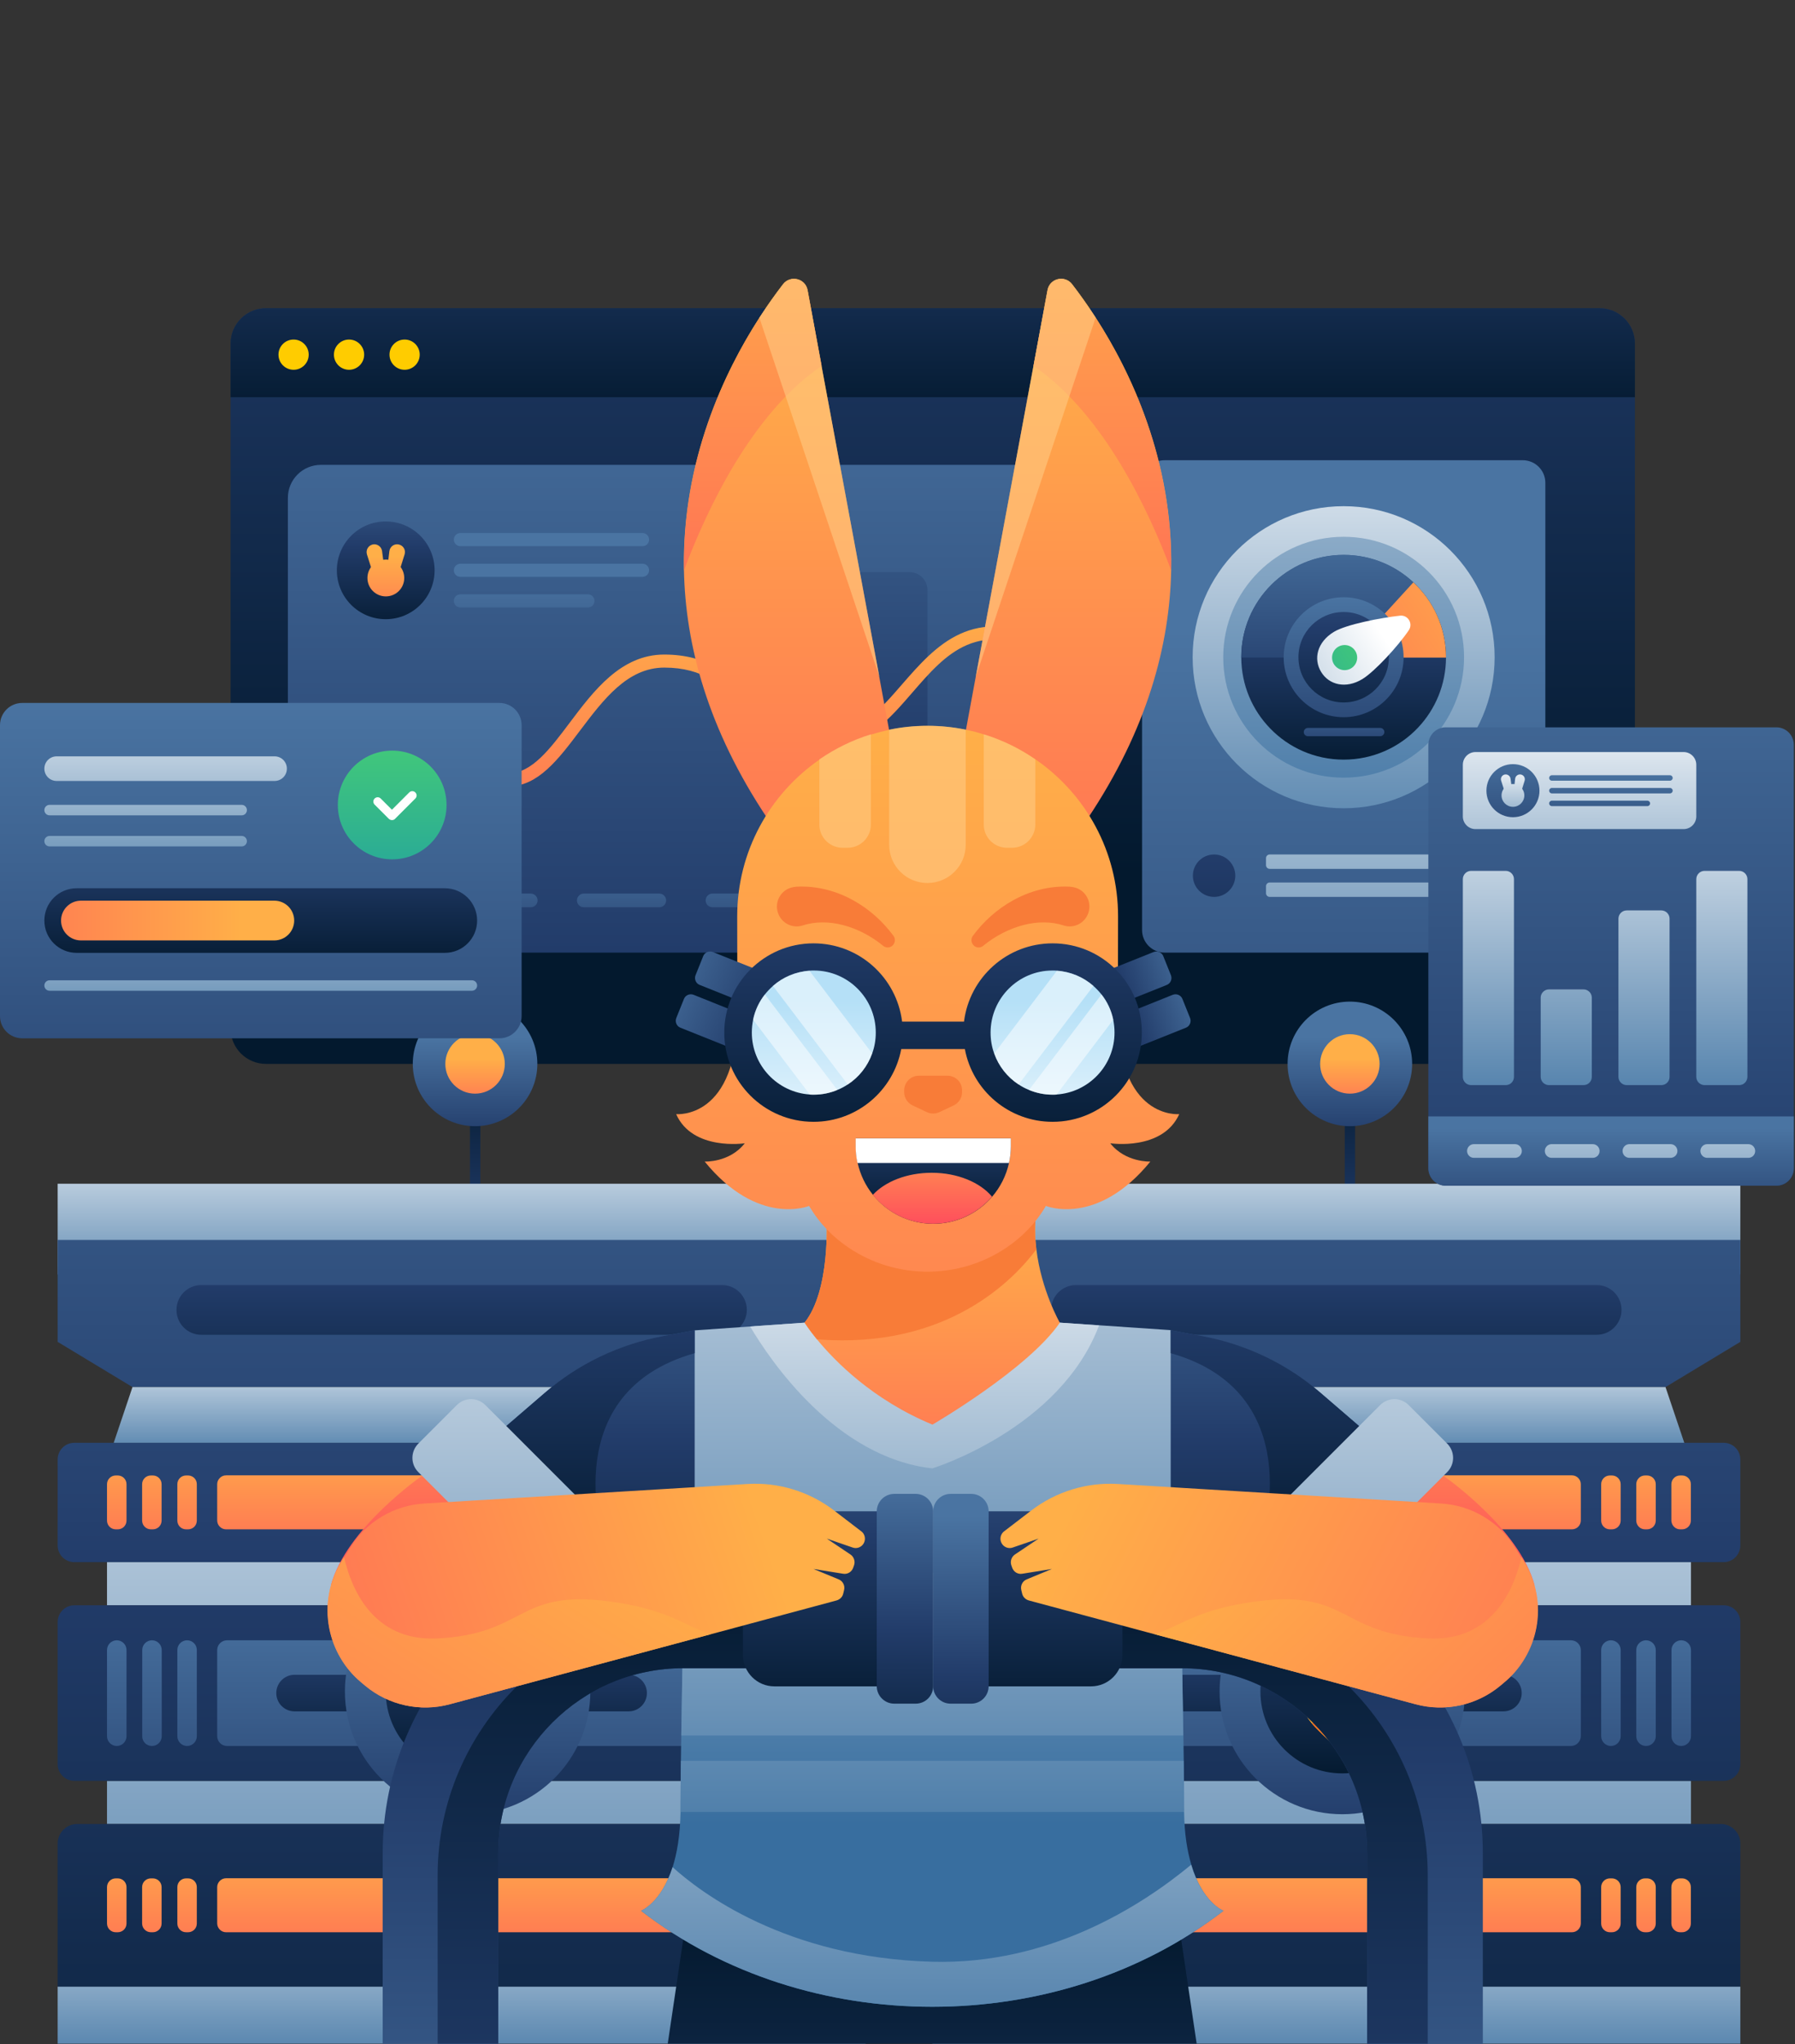 <svg width="1501" height="1709" viewBox="0 0 1501 1709" fill="none" xmlns="http://www.w3.org/2000/svg">
<rect x="0" y="0" width="1501" height="1709" fill="#333333" stroke="none"/>
<path d="M1337.48 889.406H222.469C206.061 889.406 192.812 876.157 192.812 859.75V287.316C192.812 270.908 206.061 257.66 222.469 257.66H1337.48C1353.88 257.66 1367.13 270.908 1367.13 287.316V859.851C1367.13 876.157 1353.78 889.406 1337.48 889.406Z" fill="url(#paint0_linear_705_490)"/>
<path d="M1367.13 332.055V287.316C1367.13 270.908 1353.88 257.66 1337.48 257.66H222.469C206.061 257.66 192.812 270.908 192.812 287.316V332.055H1367.13Z" fill="url(#paint1_linear_705_490)"/>
<path d="M878.677 796.361H268.333C253.046 796.361 240.715 784.03 240.715 768.743V416.233C240.715 400.946 253.046 388.615 268.333 388.615H878.575C893.862 388.615 906.193 400.946 906.193 416.233V768.641C906.295 783.928 893.862 796.361 878.677 796.361Z" fill="url(#paint2_linear_705_490)"/>
<path d="M336.306 758.45H273.121C269.962 758.45 267.414 755.902 267.414 752.743C267.414 749.584 269.962 747.036 273.121 747.036H336.306C339.465 747.036 342.013 749.584 342.013 752.743C342.013 755.902 339.465 758.45 336.306 758.45ZM449.529 752.743C449.529 749.584 446.981 747.036 443.822 747.036H380.739C377.58 747.036 375.032 749.584 375.032 752.743C375.032 755.902 377.58 758.45 380.739 758.45H443.822C446.981 758.45 449.529 755.902 449.529 752.743ZM557.045 752.743C557.045 749.584 554.497 747.036 551.338 747.036H488.153C484.994 747.036 482.446 749.584 482.446 752.743C482.446 755.902 484.994 758.45 488.153 758.45H551.338C554.497 758.45 557.045 755.902 557.045 752.743ZM664.561 752.743C664.561 749.584 662.013 747.036 658.854 747.036H595.771C592.612 747.036 590.064 749.584 590.064 752.743C590.064 755.902 592.612 758.45 595.771 758.45H658.854C662.013 758.45 664.561 755.902 664.561 752.743ZM772.077 752.743C772.077 749.584 769.529 747.036 766.37 747.036H703.185C700.026 747.036 697.478 749.584 697.478 752.743C697.478 755.902 700.026 758.45 703.185 758.45H766.268C769.529 758.45 772.077 755.902 772.077 752.743ZM879.593 752.743C879.593 749.584 877.045 747.036 873.886 747.036H810.803C807.644 747.036 805.096 749.584 805.096 752.743C805.096 755.902 807.644 758.45 810.803 758.45H873.886C877.045 758.45 879.593 755.902 879.593 752.743Z" fill="url(#paint3_linear_705_490)"/>
<path d="M760.663 478.297H719.797C711.542 478.297 704.918 484.921 704.918 493.176V704.233C704.918 712.488 711.542 719.112 719.797 719.112H760.663C768.918 719.112 775.542 712.488 775.542 704.233V493.176C775.542 485.023 768.918 478.297 760.663 478.297Z" fill="url(#paint4_linear_705_490)"/>
<path d="M537.274 456.59H385.019C381.961 456.59 379.516 454.144 379.516 451.086C379.516 448.029 381.961 445.583 385.019 445.583H537.274C540.331 445.583 542.777 448.029 542.777 451.086C542.777 454.144 540.331 456.59 537.274 456.59ZM542.777 476.768C542.777 473.711 540.331 471.265 537.274 471.265H385.019C381.961 471.265 379.516 473.711 379.516 476.768C379.516 479.825 381.961 482.271 385.019 482.271H537.274C540.331 482.169 542.777 479.723 542.777 476.768ZM497.121 502.348C497.121 499.29 494.675 496.844 491.618 496.844H385.019C381.961 496.844 379.516 499.29 379.516 502.348C379.516 505.405 381.961 507.851 385.019 507.851H491.618C494.675 507.851 497.121 505.405 497.121 502.348Z" fill="url(#paint5_linear_705_490)"/>
<path d="M322.55 517.634C345.12 517.634 363.416 499.338 363.416 476.768C363.416 454.198 345.12 435.902 322.55 435.902C299.98 435.902 281.684 454.198 281.684 476.768C281.684 499.338 299.98 517.634 322.55 517.634Z" fill="url(#paint6_linear_705_490)"/>
<path d="M322.033 480.335L312.861 482.373L306.849 463.52C305.728 459.851 307.868 456.08 311.638 455.163C315.307 454.348 318.976 456.896 319.486 460.666L322.033 480.335Z" fill="url(#paint7_linear_705_490)"/>
<path d="M323.254 480.437L332.426 482.373L338.337 463.418C339.458 459.749 337.216 455.978 333.445 455.163C329.674 454.348 326.107 456.896 325.598 460.768L323.254 480.437Z" fill="url(#paint8_linear_705_490)"/>
<path d="M322.646 498.577C331.145 498.577 338.035 491.687 338.035 483.188C338.035 474.689 331.145 467.8 322.646 467.8C314.147 467.8 307.258 474.689 307.258 483.188C307.258 491.687 314.147 498.577 322.646 498.577Z" fill="url(#paint9_linear_705_490)"/>
<path d="M879.287 536.692V548.921C817.834 515.494 791.134 546.373 762.803 579.087C743.847 600.998 724.28 623.622 694.216 623.622C657.223 623.622 638.879 606.195 621.146 589.38C604.229 573.278 588.229 558.093 555.516 558.093C524.637 558.093 504.56 584.896 484.993 610.781C466.955 634.73 449.936 657.354 425.375 657.354C399.082 657.354 384 643.291 370.649 630.858C358.114 619.24 347.21 609.049 328.56 609.049C300.025 609.049 277.808 625.66 267.617 634.934V620.768C280.662 610.577 301.961 598.246 328.56 598.246C351.49 598.246 364.942 610.781 377.987 622.908C391.031 635.036 403.363 646.45 425.375 646.45C444.637 646.45 460.025 625.966 476.331 604.259C496.407 577.558 519.235 547.189 555.414 547.189C592.407 547.189 610.751 564.615 628.484 581.431C645.503 597.533 661.401 612.717 694.115 612.717C719.185 612.717 736.306 592.845 754.446 571.953C782.369 539.953 813.758 503.775 879.287 536.692Z" fill="url(#paint10_linear_705_490)"/>
<path d="M245.504 309.125C252.483 309.125 258.141 303.467 258.141 296.488C258.141 289.509 252.483 283.851 245.504 283.851C238.525 283.851 232.867 289.509 232.867 296.488C232.867 303.467 238.525 309.125 245.504 309.125Z" fill="#FFCC00"/>
<path d="M291.871 309.125C298.851 309.125 304.508 303.467 304.508 296.488C304.508 289.509 298.851 283.851 291.871 283.851C284.892 283.851 279.234 289.509 279.234 296.488C279.234 303.467 284.892 309.125 291.871 309.125Z" fill="#FFCC00"/>
<path d="M338.34 309.125C345.319 309.125 350.977 303.467 350.977 296.488C350.977 289.509 345.319 283.851 338.34 283.851C331.361 283.851 325.703 289.509 325.703 296.488C325.703 303.467 331.361 309.125 338.34 309.125Z" fill="#FFCC00"/>
<path d="M1273.37 796.361H973.857C963.463 796.361 955.004 787.902 955.004 777.507V403.596C955.004 393.201 963.463 384.742 973.857 384.742H1273.37C1283.77 384.742 1292.23 393.201 1292.23 403.596V777.507C1292.23 787.902 1283.77 796.361 1273.37 796.361Z" fill="url(#paint11_linear_705_490)"/>
<path d="M1123.56 675.698C1193.3 675.698 1249.83 619.166 1249.83 549.431C1249.83 479.695 1193.3 423.163 1123.56 423.163C1053.83 423.163 997.297 479.695 997.297 549.431C997.297 619.166 1053.83 675.698 1123.56 675.698Z" fill="url(#paint12_linear_705_490)"/>
<path d="M1123.57 650.119C1179.18 650.119 1224.26 605.039 1224.26 549.431C1224.26 493.822 1179.18 448.743 1123.57 448.743C1067.96 448.743 1022.88 493.822 1022.88 549.431C1022.88 605.039 1067.96 650.119 1123.57 650.119Z" fill="url(#paint13_linear_705_490)"/>
<path d="M1209.17 549.533V549.736C1209.07 572.463 1200.2 593.049 1185.73 608.335C1170.14 624.845 1148.02 635.036 1123.57 635.036C1099.52 635.036 1077.71 625.049 1062.22 609.049C1047.23 593.66 1038.06 572.768 1037.96 549.634V549.431C1037.96 502.144 1076.28 463.825 1123.57 463.825C1170.85 463.825 1209.17 502.246 1209.17 549.533Z" fill="url(#paint14_linear_705_490)"/>
<path d="M1209.17 549.533V549.736H1037.96V549.533C1037.96 502.246 1076.28 463.927 1123.57 463.927C1170.85 463.826 1209.17 502.246 1209.17 549.533Z" fill="url(#paint15_linear_705_490)"/>
<path d="M1209.17 549.736V549.532C1209.17 524.768 1198.68 502.45 1181.86 486.857L1124.38 549.736H1209.17Z" fill="url(#paint16_linear_705_490)"/>
<path d="M1123.57 599.571C1151.26 599.571 1173.71 577.122 1173.71 549.431C1173.71 521.739 1151.26 499.291 1123.57 499.291C1095.88 499.291 1073.43 521.739 1073.43 549.431C1073.43 577.122 1095.88 599.571 1123.57 599.571Z" fill="url(#paint17_linear_705_490)"/>
<path d="M1123.57 587.24C1144.45 587.24 1161.38 570.312 1161.38 549.431C1161.38 528.549 1144.45 511.622 1123.57 511.622C1102.69 511.622 1085.76 528.549 1085.76 549.431C1085.76 570.312 1102.69 587.24 1123.57 587.24Z" fill="url(#paint18_linear_705_490)"/>
<path d="M1139.26 567.673C1125.4 576.131 1111.24 572.564 1104.71 561.66C1098.09 550.755 1101.45 536.692 1115.42 528.233C1125.61 522.017 1154.75 516.411 1170.75 514.679C1177.38 513.966 1181.76 521.303 1178.09 526.806C1169.12 540.157 1149.45 561.456 1139.26 567.673Z" fill="url(#paint19_linear_705_490)"/>
<path d="M1124.38 560.233C1130.18 560.233 1134.88 555.534 1134.88 549.736C1134.88 543.939 1130.18 539.24 1124.38 539.24C1118.59 539.24 1113.89 543.939 1113.89 549.736C1113.89 555.534 1118.59 560.233 1124.38 560.233Z" fill="url(#paint20_linear_705_490)"/>
<path d="M1154.14 615.469H1093.71C1091.77 615.469 1090.24 613.94 1090.24 612.004C1090.24 610.068 1091.77 608.539 1093.71 608.539H1154.14C1156.08 608.539 1157.61 610.068 1157.61 612.004C1157.61 613.838 1156.08 615.469 1154.14 615.469Z" fill="url(#paint21_linear_705_490)"/>
<path d="M1015.24 749.788C1025.03 749.788 1032.97 741.848 1032.97 732.055C1032.97 722.262 1025.03 714.323 1015.24 714.323C1005.44 714.323 997.504 722.262 997.504 732.055C997.504 741.848 1005.44 749.788 1015.24 749.788Z" fill="url(#paint22_linear_705_490)"/>
<path d="M1246.58 726.348H1061.71C1059.98 726.348 1058.65 724.921 1058.65 723.291V717.38C1058.65 715.647 1060.08 714.323 1061.71 714.323H1246.58C1248.31 714.323 1249.63 715.749 1249.63 717.38V723.291C1249.74 725.023 1248.31 726.348 1246.58 726.348Z" fill="url(#paint23_linear_705_490)"/>
<path d="M1207.34 749.787H1061.71C1059.98 749.787 1058.65 748.361 1058.65 746.73V740.819C1058.65 739.087 1060.08 737.762 1061.71 737.762H1207.34C1209.07 737.762 1210.4 739.189 1210.4 740.819V746.73C1210.4 748.463 1209.07 749.787 1207.34 749.787Z" fill="url(#paint24_linear_705_490)"/>
<path d="M401.639 889.406H392.977V1038.3H401.639V889.406Z" fill="url(#paint25_linear_705_490)"/>
<path d="M1133.15 889.406H1124.49V1038.3H1133.15V889.406Z" fill="url(#paint26_linear_705_490)"/>
<path d="M1128.77 941.483C1157.53 941.483 1180.85 918.168 1180.85 889.407C1180.85 860.645 1157.53 837.33 1128.77 837.33C1100.01 837.33 1076.7 860.645 1076.7 889.407C1076.7 918.168 1100.01 941.483 1128.77 941.483Z" fill="url(#paint27_linear_705_490)"/>
<path d="M1128.77 914.273C1142.51 914.273 1153.64 903.14 1153.64 889.407C1153.64 875.673 1142.51 864.54 1128.77 864.54C1115.04 864.54 1103.91 875.673 1103.91 889.407C1103.91 903.14 1115.04 914.273 1128.77 914.273Z" fill="url(#paint28_linear_705_490)"/>
<path d="M397.252 941.483C426.013 941.483 449.329 918.168 449.329 889.407C449.329 860.645 426.013 837.33 397.252 837.33C368.491 837.33 345.176 860.645 345.176 889.407C345.176 918.168 368.491 941.483 397.252 941.483Z" fill="url(#paint29_linear_705_490)"/>
<path d="M397.253 914.273C410.986 914.273 422.119 903.14 422.119 889.407C422.119 875.673 410.986 864.54 397.253 864.54C383.52 864.54 372.387 875.673 372.387 889.407C372.387 903.14 383.52 914.273 397.253 914.273Z" fill="url(#paint30_linear_705_490)"/>
<path d="M840.361 1234.99H674.348V1277.08H840.361V1234.99Z" fill="url(#paint31_linear_705_490)"/>
<path d="M840.361 1397.64H674.348V1439.73H840.361V1397.64Z" fill="url(#paint32_linear_705_490)"/>
<path d="M840.361 1571.7H674.348V1613.79H840.361V1571.7Z" fill="url(#paint33_linear_705_490)"/>
<path d="M723.881 989.585H48.211V1065.41H723.881V989.585Z" fill="url(#paint34_linear_705_490)"/>
<path d="M48.211 1036.57V1121.76L110.784 1159.57H661.205L723.881 1121.76V1036.57H48.211Z" fill="url(#paint35_linear_705_490)"/>
<path d="M603.728 1115.85H168.364C156.848 1115.85 147.574 1106.58 147.574 1095.06C147.574 1083.55 156.848 1074.27 168.364 1074.27H603.728C615.244 1074.27 624.517 1083.55 624.517 1095.06C624.416 1106.48 615.142 1115.85 603.728 1115.85Z" fill="url(#paint36_linear_705_490)"/>
<path d="M110.784 1159.57H661.205L676.899 1206.15H95.09L110.784 1159.57Z" fill="url(#paint37_linear_705_490)"/>
<path d="M682.504 1305.92H89.484V1341.99H682.504V1305.92Z" fill="url(#paint38_linear_705_490)"/>
<path d="M709.919 1305.92H62.173C54.428 1305.92 48.211 1299.7 48.211 1291.95V1220.11C48.211 1212.36 54.428 1206.15 62.173 1206.15H709.919C717.664 1206.15 723.881 1212.36 723.881 1220.11V1291.95C723.881 1299.6 717.562 1305.92 709.919 1305.92Z" fill="url(#paint39_linear_705_490)"/>
<path d="M582.937 1278.5H189.051C184.975 1278.5 181.612 1275.14 181.612 1271.06V1240.8C181.612 1236.72 184.975 1233.36 189.051 1233.36H582.937C587.014 1233.36 590.377 1236.72 590.377 1240.8V1271.06C590.377 1275.24 587.014 1278.5 582.937 1278.5ZM155.625 1278.5H157.255C161.332 1278.5 164.593 1275.24 164.593 1271.16V1240.8C164.593 1236.72 161.332 1233.46 157.255 1233.46H155.625C151.548 1233.46 148.287 1236.72 148.287 1240.8V1271.16C148.287 1275.24 151.548 1278.5 155.625 1278.5ZM126.172 1278.5H127.803C131.879 1278.5 135.14 1275.24 135.14 1271.16V1240.8C135.14 1236.72 131.879 1233.46 127.803 1233.46H126.172C122.096 1233.46 118.835 1236.72 118.835 1240.8V1271.16C118.835 1275.24 122.198 1278.5 126.172 1278.5ZM96.822 1278.5H98.453C102.529 1278.5 105.79 1275.24 105.79 1271.16V1240.8C105.79 1236.72 102.529 1233.46 98.453 1233.46H96.822C92.746 1233.46 89.484 1236.72 89.484 1240.8V1271.16C89.484 1275.24 92.746 1278.5 96.822 1278.5ZM673.536 1278.5H675.167C679.243 1278.5 682.504 1275.24 682.504 1271.16V1240.8C682.504 1236.72 679.243 1233.46 675.167 1233.46H673.536C669.46 1233.46 666.198 1236.72 666.198 1240.8V1271.16C666.198 1275.24 669.46 1278.5 673.536 1278.5ZM644.084 1278.5H645.714C649.791 1278.5 653.052 1275.24 653.052 1271.16V1240.8C653.052 1236.72 649.791 1233.46 645.714 1233.46H644.084C640.007 1233.46 636.746 1236.72 636.746 1240.8V1271.16C636.848 1275.24 640.109 1278.5 644.084 1278.5ZM614.733 1278.5H616.364C620.44 1278.5 623.702 1275.24 623.702 1271.16V1240.8C623.702 1236.72 620.44 1233.46 616.364 1233.46H614.733C610.657 1233.46 607.396 1236.72 607.396 1240.8V1271.16C607.396 1275.24 610.657 1278.5 614.733 1278.5Z" fill="url(#paint40_linear_705_490)"/>
<path d="M89.484 1524.82H682.504V1488.74H89.484V1524.82Z" fill="url(#paint41_linear_705_490)"/>
<path d="M48.211 1660.77H723.881V1708.46H48.211V1660.77Z" fill="url(#paint42_linear_705_490)"/>
<path d="M709.919 1488.74H62.173C54.428 1488.74 48.211 1482.53 48.211 1474.78V1355.95C48.211 1348.21 54.428 1341.99 62.173 1341.99H709.919C717.664 1341.99 723.881 1348.21 723.881 1355.95V1474.78C723.881 1482.53 717.562 1488.74 709.919 1488.74Z" fill="url(#paint43_linear_705_490)"/>
<path d="M582.122 1459.6H189.867C185.281 1459.6 181.612 1455.93 181.612 1451.34V1379.5C181.612 1374.91 185.281 1371.24 189.867 1371.24H582.122C586.708 1371.24 590.377 1374.91 590.377 1379.5V1451.34C590.377 1455.93 586.708 1459.6 582.122 1459.6ZM156.44 1459.6C160.924 1459.6 164.593 1455.93 164.593 1451.45V1379.39C164.593 1374.91 160.924 1371.24 156.44 1371.24C151.956 1371.24 148.287 1374.91 148.287 1379.39V1451.45C148.287 1455.93 151.956 1459.6 156.44 1459.6ZM127.09 1459.6C131.574 1459.6 135.242 1455.93 135.242 1451.45V1379.39C135.242 1374.91 131.574 1371.24 127.09 1371.24C122.605 1371.24 118.937 1374.91 118.937 1379.39V1451.45C118.835 1455.93 122.504 1459.6 127.09 1459.6ZM97.637 1459.6C102.121 1459.6 105.79 1455.93 105.79 1451.45V1379.39C105.79 1374.91 102.121 1371.24 97.637 1371.24C93.153 1371.24 89.484 1374.91 89.484 1379.39V1451.45C89.484 1455.93 93.153 1459.6 97.637 1459.6ZM674.351 1459.6C678.835 1459.6 682.504 1455.93 682.504 1451.45V1379.39C682.504 1374.91 678.835 1371.24 674.351 1371.24C669.867 1371.24 666.198 1374.91 666.198 1379.39V1451.45C666.198 1455.93 669.867 1459.6 674.351 1459.6ZM645.001 1459.6C649.485 1459.6 653.154 1455.93 653.154 1451.45V1379.39C653.154 1374.91 649.485 1371.24 645.001 1371.24C640.517 1371.24 636.848 1374.91 636.848 1379.39V1451.45C636.848 1455.93 640.415 1459.6 645.001 1459.6ZM615.549 1459.6C620.033 1459.6 623.702 1455.93 623.702 1451.45V1379.39C623.702 1374.91 620.033 1371.24 615.549 1371.24C611.065 1371.24 607.396 1374.91 607.396 1379.39V1451.45C607.396 1455.93 611.065 1459.6 615.549 1459.6Z" fill="url(#paint44_linear_705_490)"/>
<path d="M525.664 1430.66H246.326C237.867 1430.66 231.039 1423.83 231.039 1415.37C231.039 1406.91 237.867 1400.08 246.326 1400.08H525.664C534.122 1400.08 540.95 1406.91 540.95 1415.37C540.95 1423.83 534.122 1430.66 525.664 1430.66Z" fill="url(#paint45_linear_705_490)"/>
<path d="M391.038 1516.67C447.716 1516.67 493.663 1470.72 493.663 1414.04C493.663 1357.37 447.716 1311.42 391.038 1311.42C334.361 1311.42 288.414 1357.37 288.414 1414.04C288.414 1470.72 334.361 1516.67 391.038 1516.67Z" fill="url(#paint46_linear_705_490)"/>
<path d="M391.039 1482.53C428.862 1482.53 459.523 1451.87 459.523 1414.04C459.523 1376.22 428.862 1345.56 391.039 1345.56C353.216 1345.56 322.555 1376.22 322.555 1414.04C322.555 1451.87 353.216 1482.53 391.039 1482.53Z" fill="url(#paint47_linear_705_490)"/>
<path fill-rule="evenodd" clip-rule="evenodd" d="M397.663 1381.23L419.982 1393.36L399.294 1365.74C396.033 1370.22 395.319 1376.24 397.663 1381.23Z" fill="url(#paint48_linear_705_490)"/>
<path fill-rule="evenodd" clip-rule="evenodd" d="M387.575 1426.27C390.429 1426.27 392.671 1428.62 392.671 1431.37C392.671 1434.22 390.327 1436.46 387.575 1436.46C384.824 1436.46 382.48 1434.22 382.48 1431.37C382.378 1428.62 384.722 1426.27 387.575 1426.27Z" fill="url(#paint49_linear_705_490)"/>
<path fill-rule="evenodd" clip-rule="evenodd" d="M371.982 1369.81L434.555 1403.75C436.084 1404.46 436.695 1406.3 435.982 1407.83C435.676 1408.44 435.167 1408.95 434.555 1409.25C429.765 1412.11 424.67 1414.15 419.268 1415.17L406.224 1441.87C406.224 1441.87 402.147 1451.24 390.733 1447.67C395.523 1442.88 401.23 1438.6 401.23 1431.37C401.23 1423.83 395.014 1417.61 387.472 1417.61C379.931 1417.61 373.714 1423.83 373.714 1431.37C373.714 1440.95 383.192 1444.92 388.389 1451.55C390.733 1454.91 390.428 1459.39 387.676 1462.35C381.256 1455.93 368.619 1445.13 363.421 1437.99C360.568 1434.43 359.039 1429.94 359.039 1425.46C359.549 1415.47 366.275 1406.91 375.752 1404.06C378.606 1403.24 381.561 1402.83 384.517 1403.04C388.695 1403.34 392.67 1404.57 396.237 1406.6C401.842 1409.87 404.491 1408.95 408.262 1405.79C410.504 1403.95 413.052 1397.94 409.179 1396.52C407.956 1396.11 406.631 1395.8 405.409 1395.6C398.275 1394.17 385.842 1392.95 381.358 1390.3C374.122 1386.12 369.23 1377.87 371.982 1369.81Z" fill="url(#paint50_linear_705_490)"/>
<path fill-rule="evenodd" clip-rule="evenodd" d="M401.129 1431.37C403.982 1416.18 388.594 1401.61 376.67 1403.85L377.485 1403.75C376.772 1403.85 376.262 1404.06 375.651 1404.16C366.173 1407.01 359.447 1415.57 358.938 1425.56C359.039 1430.15 360.568 1434.53 363.422 1438.1C368.517 1445.23 381.154 1456.03 387.676 1462.45C390.53 1459.5 390.836 1454.91 388.39 1451.65C383.09 1445.02 373.613 1441.05 373.613 1431.47C373.613 1423.93 379.829 1417.71 387.371 1417.71C395.014 1417.61 401.231 1423.83 401.129 1431.37Z" fill="url(#paint51_linear_705_490)"/>
<path fill-rule="evenodd" clip-rule="evenodd" d="M371.98 1369.81L419.573 1395.7L420.898 1396.41C422.019 1397.33 423.14 1399.06 421.713 1402.32C419.471 1407.11 410.401 1411.9 399.904 1408.24C403.165 1409.15 405.407 1408.13 408.261 1405.69C410.503 1403.85 413.05 1397.84 409.178 1396.41C407.955 1396.01 406.63 1395.7 405.407 1395.5C398.273 1394.07 385.84 1392.85 381.356 1390.2C374.12 1386.12 369.229 1377.87 371.98 1369.81Z" fill="url(#paint52_linear_705_490)"/>
<path fill-rule="evenodd" clip-rule="evenodd" d="M371.98 1369.81C376.872 1387.95 406.732 1389.38 421.713 1396.92L371.98 1369.81Z" fill="url(#paint53_linear_705_490)"/>
<path fill-rule="evenodd" clip-rule="evenodd" d="M388.389 1451.55C383.192 1444.92 373.714 1440.95 373.714 1431.37C373.714 1424.44 378.912 1418.63 385.74 1417.81C374.835 1417.92 365.969 1426.68 365.867 1437.69C365.867 1439.01 365.969 1440.34 366.275 1441.66C370.555 1446.55 376.874 1452.26 382.071 1457.15C384.109 1459.09 386.046 1460.82 387.574 1462.45C388.797 1460.92 389.612 1458.99 389.816 1457.15C390.122 1455.11 389.511 1453.18 388.389 1451.55Z" fill="url(#paint54_linear_705_490)"/>
<path fill-rule="evenodd" clip-rule="evenodd" d="M401.029 1433C401.131 1432.49 401.131 1431.88 401.131 1431.37C403.984 1416.18 388.494 1401.61 376.672 1403.85C379.22 1403.24 381.767 1402.94 384.417 1403.14C400.01 1403.65 404.29 1420.26 401.029 1433Z" fill="url(#paint55_linear_705_490)"/>
<path fill-rule="evenodd" clip-rule="evenodd" d="M355.166 1399.27C358.019 1399.27 360.261 1401.61 360.261 1404.36V1409.46H355.166C352.312 1409.46 350.07 1407.11 350.07 1404.36C350.07 1401.61 352.414 1399.37 355.166 1399.27Z" fill="url(#paint56_linear_705_490)"/>
<path d="M723.881 1660.77H48.211V1541.13C48.211 1532.16 55.548 1524.82 64.517 1524.82H707.575C716.543 1524.82 723.881 1532.16 723.881 1541.13V1660.77Z" fill="url(#paint57_linear_705_490)"/>
<path d="M582.937 1615.32H189.051C184.975 1615.32 181.612 1611.96 181.612 1607.88V1577.61C181.612 1573.53 184.975 1570.17 189.051 1570.17H582.937C587.014 1570.17 590.377 1573.53 590.377 1577.61V1607.88C590.377 1612.06 587.014 1615.32 582.937 1615.32ZM155.625 1615.32H157.255C161.332 1615.32 164.593 1612.06 164.593 1607.98V1577.61C164.593 1573.53 161.332 1570.27 157.255 1570.27H155.625C151.548 1570.27 148.287 1573.53 148.287 1577.61V1607.98C148.287 1612.06 151.548 1615.32 155.625 1615.32ZM126.172 1615.32H127.803C131.879 1615.32 135.14 1612.06 135.14 1607.98V1577.61C135.14 1573.53 131.879 1570.27 127.803 1570.27H126.172C122.096 1570.27 118.835 1573.53 118.835 1577.61V1607.98C118.835 1612.06 122.198 1615.32 126.172 1615.32ZM96.822 1615.32H98.453C102.529 1615.32 105.79 1612.06 105.79 1607.98V1577.61C105.79 1573.53 102.529 1570.27 98.453 1570.27H96.822C92.746 1570.27 89.484 1573.53 89.484 1577.61V1607.98C89.484 1612.06 92.746 1615.32 96.822 1615.32ZM673.536 1615.32H675.167C679.243 1615.32 682.504 1612.06 682.504 1607.98V1577.61C682.504 1573.53 679.243 1570.27 675.167 1570.27H673.536C669.46 1570.27 666.198 1573.53 666.198 1577.61V1607.98C666.198 1612.06 669.46 1615.32 673.536 1615.32ZM644.084 1615.32H645.714C649.791 1615.32 653.052 1612.06 653.052 1607.98V1577.61C653.052 1573.53 649.791 1570.27 645.714 1570.27H644.084C640.007 1570.27 636.746 1573.53 636.746 1577.61V1607.98C636.848 1612.06 640.109 1615.32 644.084 1615.32ZM614.733 1615.32H616.364C620.44 1615.32 623.702 1612.06 623.702 1607.98V1577.61C623.702 1573.53 620.44 1570.27 616.364 1570.27H614.733C610.657 1570.27 607.396 1573.53 607.396 1577.61V1607.98C607.396 1612.06 610.657 1615.32 614.733 1615.32Z" fill="url(#paint58_linear_705_490)"/>
<path d="M1455.29 989.585H779.625V1065.41H1455.29V989.585Z" fill="url(#paint59_linear_705_490)"/>
<path d="M779.625 1036.57V1121.76L842.198 1159.57H1392.72L1455.29 1121.76V1036.57H779.625Z" fill="url(#paint60_linear_705_490)"/>
<path d="M1335.14 1115.85H899.778C888.262 1115.85 878.988 1106.58 878.988 1095.06C878.988 1083.55 888.262 1074.27 899.778 1074.27H1335.14C1346.66 1074.27 1355.93 1083.55 1355.93 1095.06C1355.93 1106.48 1346.66 1115.85 1335.14 1115.85Z" fill="url(#paint61_linear_705_490)"/>
<path d="M842.202 1159.57H1392.72L1408.42 1206.15H826.609L842.202 1159.57Z" fill="url(#paint62_linear_705_490)"/>
<path d="M1414.02 1305.92H821.004V1341.99H1414.02V1305.92Z" fill="url(#paint63_linear_705_490)"/>
<path d="M1441.33 1305.92H793.587C785.842 1305.92 779.625 1299.7 779.625 1291.95V1220.11C779.625 1212.36 785.842 1206.15 793.587 1206.15H1441.33C1449.08 1206.15 1455.29 1212.36 1455.29 1220.11V1291.95C1455.29 1299.6 1449.08 1305.92 1441.33 1305.92Z" fill="url(#paint64_linear_705_490)"/>
<path d="M1314.46 1278.5H920.571C916.495 1278.5 913.131 1275.14 913.131 1271.06V1240.8C913.131 1236.72 916.495 1233.36 920.571 1233.36H1314.46C1318.53 1233.36 1321.9 1236.72 1321.9 1240.8V1271.06C1321.9 1275.24 1318.53 1278.5 1314.46 1278.5ZM887.042 1278.5H888.673C892.749 1278.5 896.01 1275.24 896.01 1271.16V1240.8C896.01 1236.72 892.749 1233.46 888.673 1233.46H887.042C882.966 1233.46 879.705 1236.72 879.705 1240.8V1271.16C879.806 1275.24 883.068 1278.5 887.042 1278.5ZM857.692 1278.5H859.322C863.399 1278.5 866.66 1275.24 866.66 1271.16V1240.8C866.66 1236.72 863.399 1233.46 859.322 1233.46H857.692C853.615 1233.46 850.354 1236.72 850.354 1240.8V1271.16C850.354 1275.24 853.615 1278.5 857.692 1278.5ZM828.342 1278.5H829.972C834.049 1278.5 837.31 1275.24 837.31 1271.16V1240.8C837.31 1236.72 834.049 1233.46 829.972 1233.46H828.342C824.265 1233.46 821.004 1236.72 821.004 1240.8V1271.16C821.004 1275.24 824.265 1278.5 828.342 1278.5ZM1404.95 1278.5H1406.58C1410.66 1278.5 1413.92 1275.24 1413.92 1271.16V1240.8C1413.92 1236.72 1410.66 1233.46 1406.58 1233.46H1404.95C1400.88 1233.46 1397.62 1236.72 1397.62 1240.8V1271.16C1397.72 1275.24 1400.98 1278.5 1404.95 1278.5ZM1375.6 1278.5H1377.23C1381.31 1278.5 1384.57 1275.24 1384.57 1271.16V1240.8C1384.57 1236.72 1381.31 1233.46 1377.23 1233.46H1375.6C1371.53 1233.46 1368.27 1236.72 1368.27 1240.8V1271.16C1368.27 1275.24 1371.53 1278.5 1375.6 1278.5ZM1346.25 1278.5H1347.88C1351.96 1278.5 1355.22 1275.24 1355.22 1271.16V1240.8C1355.22 1236.72 1351.96 1233.46 1347.88 1233.46H1346.25C1342.18 1233.46 1338.92 1236.72 1338.92 1240.8V1271.16C1338.92 1275.24 1342.18 1278.5 1346.25 1278.5Z" fill="url(#paint65_linear_705_490)"/>
<path d="M821.004 1524.82H1414.02V1488.74H821.004V1524.82Z" fill="url(#paint66_linear_705_490)"/>
<path d="M779.625 1660.77H1455.29V1708.46H779.625V1660.77Z" fill="url(#paint67_linear_705_490)"/>
<path d="M1441.33 1488.74H793.587C785.842 1488.74 779.625 1482.53 779.625 1474.78V1355.95C779.625 1348.21 785.842 1341.99 793.587 1341.99H1441.33C1449.08 1341.99 1455.29 1348.21 1455.29 1355.95V1474.78C1455.29 1482.53 1449.08 1488.74 1441.33 1488.74Z" fill="url(#paint68_linear_705_490)"/>
<path d="M1313.64 1459.6H921.386C916.8 1459.6 913.131 1455.93 913.131 1451.34V1379.5C913.131 1374.91 916.8 1371.24 921.386 1371.24H1313.64C1318.23 1371.24 1321.9 1374.91 1321.9 1379.5V1451.34C1321.9 1455.93 1318.13 1459.6 1313.64 1459.6ZM887.959 1459.6C892.444 1459.6 896.112 1455.93 896.112 1451.45V1379.39C896.112 1374.91 892.444 1371.24 887.959 1371.24C883.475 1371.24 879.807 1374.91 879.807 1379.39V1451.45C879.807 1455.93 883.373 1459.6 887.959 1459.6ZM858.507 1459.6C862.991 1459.6 866.66 1455.93 866.66 1451.45V1379.39C866.66 1374.91 862.991 1371.24 858.507 1371.24C854.023 1371.24 850.354 1374.91 850.354 1379.39V1451.45C850.354 1455.93 854.023 1459.6 858.507 1459.6ZM829.157 1459.6C833.641 1459.6 837.31 1455.93 837.31 1451.45V1379.39C837.31 1374.91 833.641 1371.24 829.157 1371.24C824.673 1371.24 821.004 1374.91 821.004 1379.39V1451.45C821.004 1455.93 824.673 1459.6 829.157 1459.6ZM1405.87 1459.6C1410.35 1459.6 1414.02 1455.93 1414.02 1451.45V1379.39C1414.02 1374.91 1410.35 1371.24 1405.87 1371.24C1401.39 1371.24 1397.72 1374.91 1397.72 1379.39V1451.45C1397.72 1455.93 1401.28 1459.6 1405.87 1459.6ZM1376.42 1459.6C1380.9 1459.6 1384.57 1455.93 1384.57 1451.45V1379.39C1384.57 1374.91 1380.9 1371.24 1376.42 1371.24C1371.93 1371.24 1368.27 1374.91 1368.27 1379.39V1451.45C1368.27 1455.93 1371.93 1459.6 1376.42 1459.6ZM1347.07 1459.6C1351.55 1459.6 1355.22 1455.93 1355.22 1451.45V1379.39C1355.22 1374.91 1351.55 1371.24 1347.07 1371.24C1342.58 1371.24 1338.92 1374.91 1338.92 1379.39V1451.45C1338.92 1455.93 1342.58 1459.6 1347.07 1459.6Z" fill="url(#paint69_linear_705_490)"/>
<path d="M1257.18 1430.66H977.841C969.383 1430.66 962.555 1423.83 962.555 1415.37C962.555 1406.91 969.383 1400.08 977.841 1400.08H1257.18C1265.64 1400.08 1272.47 1406.91 1272.47 1415.37C1272.47 1423.83 1265.64 1430.66 1257.18 1430.66Z" fill="url(#paint70_linear_705_490)"/>
<path d="M1122.45 1516.67C1179.13 1516.67 1225.08 1470.72 1225.08 1414.04C1225.08 1357.37 1179.13 1311.42 1122.45 1311.42C1065.77 1311.42 1019.83 1357.37 1019.83 1414.04C1019.83 1470.72 1065.77 1516.67 1122.45 1516.67Z" fill="url(#paint71_linear_705_490)"/>
<path d="M1122.45 1482.53C1160.28 1482.53 1190.94 1451.87 1190.94 1414.04C1190.94 1376.22 1160.28 1345.56 1122.45 1345.56C1084.63 1345.56 1053.97 1376.22 1053.97 1414.04C1053.97 1451.87 1084.63 1482.53 1122.45 1482.53Z" fill="url(#paint72_linear_705_490)"/>
<path fill-rule="evenodd" clip-rule="evenodd" d="M1129.08 1381.23L1151.4 1393.36L1130.71 1365.74C1127.45 1370.22 1126.84 1376.24 1129.08 1381.23Z" fill="url(#paint73_linear_705_490)"/>
<path fill-rule="evenodd" clip-rule="evenodd" d="M1118.99 1426.27C1121.84 1426.27 1124.08 1428.62 1124.08 1431.37C1124.08 1434.22 1121.74 1436.46 1118.99 1436.46C1116.13 1436.46 1113.89 1434.22 1113.89 1431.37C1113.89 1428.62 1116.23 1426.27 1118.99 1426.27Z" fill="url(#paint74_linear_705_490)"/>
<path fill-rule="evenodd" clip-rule="evenodd" d="M1103.5 1369.81L1166.07 1403.75C1167.6 1404.46 1168.21 1406.3 1167.5 1407.83C1167.19 1408.44 1166.68 1408.95 1166.07 1409.25C1161.28 1412.11 1156.19 1414.15 1150.78 1415.17L1137.74 1441.87C1137.74 1441.87 1133.66 1451.24 1122.25 1447.67C1127.04 1442.88 1132.75 1438.6 1132.75 1431.37C1132.75 1423.83 1126.53 1417.61 1118.99 1417.61C1111.45 1417.61 1105.23 1423.83 1105.23 1431.37C1105.23 1440.95 1114.71 1444.92 1119.91 1451.55C1122.25 1454.91 1121.94 1459.39 1119.19 1462.35C1112.77 1455.93 1100.13 1445.13 1094.94 1437.99C1092.08 1434.43 1090.55 1429.94 1090.55 1425.46C1091.06 1415.47 1097.79 1406.91 1107.27 1404.06C1110.12 1403.24 1113.08 1402.83 1116.03 1403.04C1120.21 1403.34 1124.19 1404.57 1127.75 1406.6C1133.36 1409.87 1136.01 1408.95 1139.78 1405.79C1142.02 1403.95 1144.57 1397.94 1140.69 1396.52C1139.47 1396.11 1138.15 1395.8 1136.92 1395.6C1129.79 1394.17 1117.36 1392.95 1112.87 1390.3C1105.54 1386.12 1100.64 1377.87 1103.5 1369.81Z" fill="url(#paint75_linear_705_490)"/>
<path fill-rule="evenodd" clip-rule="evenodd" d="M1132.64 1431.37C1135.5 1416.18 1120.11 1401.61 1108.19 1403.85L1109 1403.75C1108.29 1403.85 1107.78 1404.06 1107.17 1404.16C1097.69 1407.01 1090.96 1415.57 1090.45 1425.56C1090.56 1430.15 1092.08 1434.53 1094.94 1438.1C1100.03 1445.23 1112.67 1456.03 1119.19 1462.45C1122.05 1459.5 1122.35 1454.91 1119.91 1451.65C1114.61 1445.02 1105.13 1441.05 1105.13 1431.47C1105.13 1423.93 1111.34 1417.71 1118.89 1417.71C1126.53 1417.61 1132.64 1423.83 1132.64 1431.37Z" fill="url(#paint76_linear_705_490)"/>
<path fill-rule="evenodd" clip-rule="evenodd" d="M1103.5 1369.81L1151.09 1395.7L1152.41 1396.41C1153.54 1397.33 1154.66 1399.06 1153.23 1402.32C1150.99 1407.11 1141.92 1411.9 1131.42 1408.24C1134.68 1409.15 1136.92 1408.13 1139.78 1405.69C1142.02 1403.85 1144.57 1397.84 1140.69 1396.41C1139.47 1396.01 1138.15 1395.7 1136.92 1395.5C1129.79 1394.07 1117.36 1392.85 1112.87 1390.2C1105.54 1386.12 1100.64 1377.87 1103.5 1369.81Z" fill="url(#paint77_linear_705_490)"/>
<path fill-rule="evenodd" clip-rule="evenodd" d="M1103.5 1369.81C1108.39 1387.95 1138.25 1389.38 1153.23 1396.92L1103.5 1369.81Z" fill="url(#paint78_linear_705_490)"/>
<path fill-rule="evenodd" clip-rule="evenodd" d="M1119.8 1451.55C1114.6 1444.92 1105.12 1440.95 1105.12 1431.37C1105.12 1424.44 1110.32 1418.63 1117.15 1417.81C1106.25 1417.92 1097.38 1426.68 1097.28 1437.69C1097.28 1439.01 1097.38 1440.34 1097.69 1441.66C1101.97 1446.55 1108.28 1452.26 1113.48 1457.15C1115.52 1459.09 1117.46 1460.82 1118.98 1462.45C1120.21 1460.92 1121.02 1458.99 1121.23 1457.15C1121.63 1455.11 1121.02 1453.18 1119.8 1451.55Z" fill="url(#paint79_linear_705_490)"/>
<path fill-rule="evenodd" clip-rule="evenodd" d="M1132.54 1433C1132.65 1432.49 1132.65 1431.88 1132.65 1431.37C1135.5 1416.18 1120.01 1401.61 1108.19 1403.85C1110.74 1403.24 1113.28 1402.94 1115.93 1403.14C1131.53 1403.65 1135.81 1420.26 1132.54 1433Z" fill="url(#paint80_linear_705_490)"/>
<path fill-rule="evenodd" clip-rule="evenodd" d="M1086.68 1399.27C1089.53 1399.27 1091.78 1401.61 1091.78 1404.36V1409.46H1086.68C1083.83 1409.46 1081.59 1407.11 1081.59 1404.36C1081.59 1401.61 1083.93 1399.37 1086.68 1399.27Z" fill="url(#paint81_linear_705_490)"/>
<path d="M1455.29 1660.77H779.625V1541.13C779.625 1532.16 786.963 1524.82 795.931 1524.82H1438.99C1447.96 1524.82 1455.29 1532.16 1455.29 1541.13V1660.77Z" fill="url(#paint82_linear_705_490)"/>
<path d="M1314.46 1615.32H920.571C916.495 1615.32 913.131 1611.96 913.131 1607.88V1577.61C913.131 1573.53 916.495 1570.17 920.571 1570.17H1314.46C1318.53 1570.17 1321.9 1573.53 1321.9 1577.61V1607.88C1321.9 1612.06 1318.53 1615.32 1314.46 1615.32ZM887.042 1615.32H888.673C892.749 1615.32 896.01 1612.06 896.01 1607.98V1577.61C896.01 1573.53 892.749 1570.27 888.673 1570.27H887.042C882.966 1570.27 879.705 1573.53 879.705 1577.61V1607.98C879.806 1612.06 883.068 1615.32 887.042 1615.32ZM857.692 1615.32H859.322C863.399 1615.32 866.66 1612.06 866.66 1607.98V1577.61C866.66 1573.53 863.399 1570.27 859.322 1570.27H857.692C853.615 1570.27 850.354 1573.53 850.354 1577.61V1607.98C850.354 1612.06 853.615 1615.32 857.692 1615.32ZM828.342 1615.32H829.972C834.049 1615.32 837.31 1612.06 837.31 1607.98V1577.61C837.31 1573.53 834.049 1570.27 829.972 1570.27H828.342C824.265 1570.27 821.004 1573.53 821.004 1577.61V1607.98C821.004 1612.06 824.265 1615.32 828.342 1615.32ZM1404.95 1615.32H1406.58C1410.66 1615.32 1413.92 1612.06 1413.92 1607.98V1577.61C1413.92 1573.53 1410.66 1570.27 1406.58 1570.27H1404.95C1400.88 1570.27 1397.62 1573.53 1397.62 1577.61V1607.98C1397.72 1612.06 1400.98 1615.32 1404.95 1615.32ZM1375.6 1615.32H1377.23C1381.31 1615.32 1384.57 1612.06 1384.57 1607.98V1577.61C1384.57 1573.53 1381.31 1570.27 1377.23 1570.27H1375.6C1371.53 1570.27 1368.27 1573.53 1368.27 1577.61V1607.98C1368.27 1612.06 1371.53 1615.32 1375.6 1615.32ZM1346.25 1615.32H1347.88C1351.96 1615.32 1355.22 1612.06 1355.22 1607.98V1577.61C1355.22 1573.53 1351.96 1570.27 1347.88 1570.27H1346.25C1342.18 1570.27 1338.92 1573.53 1338.92 1577.61V1607.98C1338.92 1612.06 1342.18 1615.32 1346.25 1615.32Z" fill="url(#paint83_linear_705_490)"/>
<path d="M1000.66 1708.46H558.371L573.963 1603.5H985.072L1000.66 1708.46Z" fill="url(#paint84_linear_705_490)"/>
<path d="M1023.08 1597.38C884.688 1704.39 674.548 1704.39 536.051 1597.38C536.051 1597.38 552.764 1590.96 562.446 1560.9C566.115 1549.28 568.764 1534.3 569.07 1514.73C569.07 1513.61 569.07 1512.49 569.07 1511.37C569.07 1501.08 569.172 1487.62 569.376 1472.03C569.478 1465.3 569.579 1458.17 569.681 1450.83C570.293 1409.87 571.21 1359.62 572.127 1314.88C573.35 1251.9 574.573 1199.93 574.573 1199.93L580.688 1112.18L627.261 1108.92L675.261 1105.56L779.618 1098.43L883.975 1105.56L919.032 1107.9L979.058 1111.98L984.663 1199.83C984.663 1199.83 985.886 1251.9 987.109 1314.78C988.026 1359.52 988.943 1409.76 989.555 1450.73C989.656 1458.17 989.758 1465.3 989.86 1471.93C990.064 1487.52 990.166 1500.97 990.166 1511.27C990.166 1512.39 990.166 1513.51 990.166 1514.63C990.37 1533.08 992.816 1547.55 996.179 1558.76C1005.55 1590.76 1023.08 1597.38 1023.08 1597.38Z" fill="url(#paint85_linear_705_490)"/>
<path d="M989.451 1450.83H569.68C570.291 1409.87 571.208 1359.62 572.126 1314.88H987.005C987.922 1359.62 988.839 1409.97 989.451 1450.83Z" fill="url(#paint86_linear_705_490)"/>
<path d="M919.033 1108.01C886.319 1194.73 779.619 1227.55 779.619 1227.55C699.109 1218.48 644.485 1138.07 627.262 1108.92L675.262 1105.56L779.619 1098.43L883.975 1105.56L919.033 1108.01Z" fill="url(#paint87_linear_705_490)"/>
<path d="M1239.96 1549.38V1708.57H1143.24V1549.38C1143.24 1464.08 1073.84 1394.68 988.544 1394.68H843.117V1297.97H988.544C1127.14 1297.97 1239.96 1410.68 1239.96 1549.38Z" fill="url(#paint88_linear_705_490)"/>
<path d="M1193.89 1567.83V1708.46H1143.24V1549.28C1143.24 1463.98 1073.84 1394.58 988.544 1394.58H843.117V1345.56H971.627C1094.23 1345.56 1193.89 1445.23 1193.89 1567.83Z" fill="url(#paint89_linear_705_490)"/>
<path d="M792.258 1409.76H912.309C926.882 1409.76 938.602 1397.94 938.602 1383.47V1289.71C938.602 1275.14 926.78 1263.42 912.309 1263.42H792.258V1409.76Z" fill="url(#paint90_linear_705_490)"/>
<path d="M794.909 1424.23H812.132C820.183 1424.23 826.705 1417.71 826.705 1409.66V1263.42C826.705 1255.37 820.183 1248.85 812.132 1248.85H794.909C786.858 1248.85 780.336 1255.37 780.336 1263.42V1409.66C780.336 1417.71 786.858 1424.23 794.909 1424.23Z" fill="url(#paint91_linear_705_490)"/>
<path d="M1207.04 1233.76C1207.04 1233.76 1270.63 1277.69 1283.26 1325.38C1283.26 1325.38 1154.04 1323.55 1154.04 1325.38C1154.04 1327.22 1151.49 1248.44 1152.31 1248.23C1153.02 1247.93 1207.04 1233.76 1207.04 1233.76Z" fill="url(#paint92_linear_705_490)"/>
<path d="M978.957 1112.08V1282.78L1055.19 1287.88C1055.19 1287.88 1055.19 1287.88 1055.19 1287.78L1142.52 1197.38L1104.31 1164.46C1076.18 1140.11 1042.04 1123.8 1005.45 1116.97L978.957 1112.08Z" fill="url(#paint93_linear_705_490)"/>
<path d="M978.957 1112.08V1131.24C1094.01 1163.75 1056.1 1284.72 1055.19 1287.78L1142.52 1197.38L1104.31 1164.46C1076.18 1140.11 1042.04 1123.8 1005.45 1116.97L978.957 1112.08Z" fill="url(#paint94_linear_705_490)"/>
<path d="M1056.72 1295.72L1089.02 1328.03C1095.55 1334.55 1106.14 1334.55 1112.77 1328.03L1210.2 1230.6C1216.72 1224.08 1216.72 1213.48 1210.2 1206.86L1177.89 1174.55C1171.37 1168.03 1160.77 1168.03 1154.15 1174.55L1056.72 1271.98C1050.09 1278.6 1050.09 1289.2 1056.72 1295.72Z" fill="url(#paint95_linear_705_490)"/>
<path d="M836.59 1286.35C836.59 1287.78 836.997 1289.2 837.813 1290.53C839.749 1293.58 843.52 1294.91 846.883 1293.69L868.488 1286.25L848.717 1299.5C845.864 1301.43 844.539 1305.1 845.66 1308.46L846.373 1310.5C847.596 1314.07 851.163 1316.31 854.934 1315.6L879.596 1311.62L858.603 1320.29C855.036 1321.71 853.099 1325.58 854.017 1329.25L854.73 1332.21C855.341 1334.96 857.482 1337.1 860.233 1337.92L965.303 1366.15L1183.7 1424.74C1208.36 1431.37 1234.76 1425.56 1254.32 1409.25L1257.58 1406.5C1264.62 1400.69 1270.42 1393.76 1274.91 1386.12C1279.49 1378.37 1282.65 1369.92 1284.39 1361.05C1288.16 1341.48 1284.28 1321.3 1273.69 1304.49L1271.95 1301.64L1266.76 1293.38C1253.3 1271.98 1230.37 1258.43 1205.1 1256.9L934.934 1240.59C908.845 1238.96 883.061 1246.91 862.271 1262.81L839.545 1280.23C837.711 1281.66 836.59 1284.01 836.59 1286.35Z" fill="url(#paint96_linear_705_490)"/>
<path d="M965.609 1366.15L1184 1424.74C1208.67 1431.37 1235.06 1425.56 1254.63 1409.25L1257.89 1406.5C1264.92 1400.69 1270.73 1393.76 1275.21 1386.12C1279.8 1378.37 1282.96 1369.92 1284.69 1361.05C1288.46 1341.48 1284.59 1321.3 1273.99 1304.49L1272.26 1301.64C1266.65 1326.6 1248.92 1372.26 1194.5 1369.71C1119.8 1366.15 1127.95 1328.54 1050.71 1338.73C1001.48 1345.15 988.336 1358.81 965.609 1366.15Z" fill="url(#paint97_linear_705_490)"/>
<path d="M886.222 1105.76C859.827 1144.39 779.725 1190.96 779.725 1190.96C729.585 1170.17 698.094 1137.86 683.113 1119.62C676.183 1111.16 672.82 1105.66 672.82 1105.66C694.527 1078.55 691.164 1019.65 691.164 1019.65L867.98 1006.09C865.024 1018.73 865.024 1031.98 866.655 1044.51C870.731 1078.65 886.222 1105.76 886.222 1105.76Z" fill="url(#paint98_linear_705_490)"/>
<path d="M416.612 1708.46H320V1549.28C320 1410.68 432.815 1297.86 571.414 1297.86H716.841V1394.58H571.312C486.013 1394.58 416.612 1463.98 416.612 1549.28V1708.46Z" fill="url(#paint99_linear_705_490)"/>
<path d="M365.961 1567.83V1708.46H416.611V1549.28C416.611 1463.98 486.012 1394.58 571.311 1394.58H716.738V1345.56H588.229C465.732 1345.56 365.961 1445.23 365.961 1567.83Z" fill="url(#paint100_linear_705_490)"/>
<path d="M767.594 1409.76H647.543C632.97 1409.76 621.25 1397.94 621.25 1383.47V1289.71C621.25 1275.14 633.072 1263.42 647.543 1263.42H767.594V1409.76V1409.76Z" fill="url(#paint101_linear_705_490)"/>
<path d="M765.654 1424.23H747.82C739.769 1424.23 733.145 1417.71 733.145 1409.56V1263.52C733.145 1255.47 739.667 1248.85 747.82 1248.85H765.654C773.705 1248.85 780.329 1255.37 780.329 1263.52V1409.56C780.329 1417.71 773.807 1424.23 765.654 1424.23Z" fill="url(#paint102_linear_705_490)"/>
<path d="M866.553 1044.51C848.922 1068.26 792.973 1128.49 683.113 1119.62C676.183 1111.16 672.82 1105.66 672.82 1105.66C694.527 1078.55 691.164 1019.65 691.164 1019.65L867.98 1006.09C865.024 1018.63 865.024 1031.88 866.553 1044.51Z" fill="#F87C38"/>
<path d="M749.962 664.489L654.268 689.049C649.58 690.272 644.586 688.438 641.835 684.361C591.796 609.559 573.147 539.036 571.924 476.565C570.191 384.845 605.962 310.45 635.007 265.609C642.242 254.399 649.07 245.023 654.777 237.584C660.892 229.737 673.427 232.692 675.262 242.577L686.981 305.966L735.287 566.043L743.236 609.049C743.338 609.661 743.542 610.272 743.746 610.884L757.809 649.304C760.255 655.724 756.485 662.756 749.962 664.489Z" fill="url(#paint103_linear_705_490)"/>
<path d="M687.081 305.864C628.075 346.017 590.266 427.851 572.024 476.565C569.884 361.915 626.343 274.374 654.878 237.584C660.992 229.737 673.527 232.692 675.362 242.577L687.081 305.864Z" fill="url(#paint104_linear_705_490)"/>
<path opacity="0.6" d="M735.39 565.941L635.008 265.609C642.243 254.399 649.072 245.023 654.779 237.584C660.893 229.737 673.428 232.692 675.263 242.577L686.982 305.966L735.39 565.941Z" fill="#FFCA83"/>
<path d="M801.328 664.489L897.023 689.049C901.711 690.272 906.704 688.438 909.456 684.361C959.494 609.559 978.144 539.036 979.367 476.565C981.099 384.845 945.329 310.45 916.284 265.609C909.048 254.399 902.22 245.023 896.513 237.584C890.399 229.737 877.863 232.692 876.029 242.577L864.207 305.864L815.902 565.941L807.953 608.947C807.851 609.559 807.647 610.17 807.443 610.782L793.379 649.202C791.035 655.724 794.806 662.756 801.328 664.489Z" fill="url(#paint105_linear_705_490)"/>
<path d="M864.207 305.864C923.213 346.017 961.022 427.851 979.265 476.565C981.405 361.915 924.946 274.374 896.411 237.584C890.296 229.737 877.761 232.692 875.927 242.577L864.207 305.864Z" fill="url(#paint106_linear_705_490)"/>
<path opacity="0.6" d="M815.898 565.941L916.179 265.507C908.943 254.297 902.115 244.921 896.408 237.482C890.293 229.635 877.758 232.59 875.924 242.475L864.204 305.864L815.898 565.941Z" fill="#FFCA83"/>
<path d="M928.409 955.75C941.148 971.954 961.938 971.037 961.938 971.037C917.199 1025.86 874.6 1008.13 874.6 1008.13C865.632 1023.42 853.81 1034.73 841.581 1042.99C801.938 1069.79 749.148 1069.79 709.606 1042.99C697.275 1034.73 685.555 1023.42 676.587 1008.13C676.587 1008.13 633.887 1025.86 589.25 971.037C589.25 971.037 610.039 972.056 622.778 955.75C622.778 955.75 579.16 962.374 565.402 931.393C565.402 931.393 617.173 936.489 616.664 846.094C616.562 822.247 616.46 794.323 616.46 766.196V766.094C616.46 711.673 643.772 663.673 685.352 634.934C698.396 625.966 712.969 618.73 728.46 614.043C733.453 612.514 738.549 611.189 743.747 610.068C754.04 607.928 764.74 606.807 775.747 606.807C786.651 606.807 797.352 607.928 807.747 610.068C812.944 611.087 818.04 612.412 822.931 614.043C838.422 618.832 852.995 625.966 866.04 634.934C907.721 663.673 935.033 711.775 934.931 766.196C934.931 794.323 934.829 822.247 934.728 846.094C934.218 936.489 986.091 931.393 986.091 931.393C972.129 962.374 928.409 955.75 928.409 955.75Z" fill="url(#paint107_linear_705_490)"/>
<path d="M642.038 820.922L635.617 836.922C634.394 840.081 630.726 841.61 627.566 840.387L585.069 823.368C581.91 822.145 580.382 818.476 581.604 815.317L588.025 799.317C589.248 796.158 592.917 794.629 596.076 795.852L638.573 812.871C641.732 814.094 643.261 817.763 642.038 820.922Z" fill="url(#paint108_linear_705_490)"/>
<path d="M625.936 856.693L619.516 872.693C618.293 875.852 614.624 877.381 611.465 876.158L568.968 859.139C565.809 857.916 564.28 854.247 565.503 851.088L571.923 835.088C573.146 831.929 576.815 830.4 579.974 831.623L622.471 848.642C625.732 849.967 627.261 853.534 625.936 856.693Z" fill="url(#paint109_linear_705_490)"/>
<path d="M918.73 820.922L925.151 836.922C926.374 840.081 930.042 841.61 933.202 840.387L975.699 823.368C978.858 822.145 980.386 818.476 979.164 815.317L972.743 799.317C971.52 796.158 967.851 794.629 964.692 795.852L922.195 812.871C918.934 814.094 917.405 817.763 918.73 820.922Z" fill="url(#paint110_linear_705_490)"/>
<path d="M934.73 856.693L941.151 872.693C942.374 875.852 946.043 877.381 949.202 876.158L991.699 859.139C994.858 857.916 996.386 854.247 995.164 851.088L988.743 835.088C987.52 831.929 983.851 830.4 980.692 831.623L938.195 848.642C934.934 849.967 933.405 853.534 934.73 856.693Z" fill="url(#paint111_linear_705_490)"/>
<path d="M880.204 788.616C842.09 788.616 810.701 817.151 806.115 854.043H754.344C749.758 817.151 718.37 788.616 680.255 788.616C639.083 788.616 605.656 822.043 605.656 863.215C605.656 904.387 639.083 937.814 680.255 937.814C716.739 937.814 747.109 911.623 753.631 876.973H806.828C813.249 911.623 843.618 937.814 880.204 937.814C921.376 937.814 954.803 904.387 954.803 863.215C954.905 822.043 921.478 788.616 880.204 788.616Z" fill="url(#paint112_linear_705_490)"/>
<path d="M732.335 863.215C732.335 869.33 731.316 875.139 729.379 880.54C725.609 891.24 718.373 900.412 708.997 906.527C706.246 908.361 703.392 909.89 700.335 911.113C694.22 913.661 687.596 915.088 680.564 915.088C679.443 915.088 678.424 915.088 677.303 914.986C650.195 913.253 628.691 890.731 628.691 863.215C628.691 859.444 629.099 855.775 629.812 852.31C631.443 844.463 634.908 837.228 639.698 831.215C641.736 828.667 644.08 826.221 646.526 824.081C654.781 816.845 665.379 812.259 677.099 811.444C678.22 811.342 679.443 811.342 680.666 811.342C709.099 811.342 732.335 834.578 732.335 863.215Z" fill="url(#paint113_linear_705_490)"/>
<path opacity="0.5" d="M729.28 880.642C725.509 891.342 718.273 900.514 708.898 906.629L646.324 824.183C654.579 816.947 665.178 812.361 676.898 811.546L729.28 880.642Z" fill="white"/>
<path opacity="0.5" d="M700.233 911.215C694.119 913.763 687.494 915.19 680.463 915.19C679.342 915.19 678.322 915.19 677.201 915.088L629.711 852.412C631.342 844.565 634.806 837.33 639.596 831.317L700.233 911.215Z" fill="white"/>
<path d="M666.395 741.227C683.618 740.412 699.923 745.1 713.477 752.641C727.134 760.183 738.344 770.476 747.108 782.298C749.146 784.947 748.535 788.82 745.885 790.858C743.643 792.591 740.484 792.387 738.446 790.654L738.344 790.552C728.255 782.298 716.637 776.387 704.917 773.329C693.197 770.272 681.274 770.374 671.286 773.635C662.624 776.489 653.248 771.699 650.496 762.934C647.643 754.272 652.433 744.896 661.197 742.145C662.624 741.737 664.051 741.431 665.477 741.329L666.395 741.227Z" fill="#F87C38"/>
<path d="M828.332 863.215C828.332 869.33 829.351 875.139 831.287 880.54C835.058 891.24 842.294 900.412 851.67 906.527C854.421 908.361 857.275 909.89 860.332 911.113C866.447 913.661 873.071 915.088 880.103 915.088C881.224 915.088 882.243 915.088 883.364 914.986C910.472 913.253 931.975 890.731 931.975 863.215C931.975 859.444 931.568 855.775 930.854 852.31C929.224 844.463 925.759 837.228 920.969 831.215C918.931 828.667 916.587 826.221 914.141 824.081C905.886 816.845 895.287 812.259 883.568 811.444C882.447 811.342 881.224 811.342 880.001 811.342C851.568 811.342 828.332 834.578 828.332 863.215Z" fill="url(#paint114_linear_705_490)"/>
<path opacity="0.5" d="M831.391 880.642C835.161 891.342 842.397 900.514 851.773 906.629L914.346 824.183C906.091 816.947 895.493 812.361 883.773 811.546L831.391 880.642Z" fill="white"/>
<path opacity="0.5" d="M860.434 911.215C866.548 913.763 873.172 915.19 880.204 915.19C881.325 915.19 882.344 915.19 883.465 915.088L930.956 852.412C929.325 844.565 925.86 837.33 921.071 831.317L860.434 911.215Z" fill="white"/>
<path d="M894.267 741.227C877.044 740.412 860.738 745.1 847.184 752.641C833.528 760.183 822.317 770.476 813.553 782.298C811.515 784.947 812.126 788.82 814.776 790.858C817.018 792.591 820.177 792.387 822.216 790.654L822.317 790.552C832.407 782.298 844.024 776.387 855.744 773.329C867.464 770.272 879.387 770.374 889.375 773.635C898.037 776.489 907.413 771.699 910.165 762.934C913.018 754.272 908.228 744.896 899.464 742.145C898.037 741.737 896.61 741.431 895.184 741.329L894.267 741.227Z" fill="#F87C38"/>
<path opacity="0.6" d="M807.543 611.291V706.17C807.543 723.903 793.174 738.17 775.543 738.17C757.811 738.17 743.543 723.903 743.543 706.17V611.291C743.543 610.782 743.543 610.374 743.543 609.966C753.836 607.826 764.537 606.705 775.543 606.705C786.448 606.705 797.148 607.826 807.543 609.966C807.543 610.374 807.543 610.883 807.543 611.291Z" fill="#FFCA83"/>
<path opacity="0.6" d="M728.257 613.839V689.253C728.257 699.954 719.594 708.718 708.792 708.718H704.613C693.811 708.718 685.148 700.056 685.148 689.253V634.833C698.295 625.762 712.766 618.629 728.257 613.839Z" fill="#FFCA83"/>
<path opacity="0.6" d="M865.733 634.833V689.253C865.733 699.954 857.071 708.718 846.268 708.718H842.09C831.288 708.718 822.625 700.056 822.625 689.253V613.839C838.217 618.629 852.689 625.762 865.733 634.833Z" fill="#FFCA83"/>
<path d="M792.358 899.291H780.333H768.307C761.581 899.291 756.078 904.794 756.078 911.521V913.049C756.078 917.737 758.83 922.017 763.008 924.056L775.135 929.763C778.397 931.291 782.167 931.291 785.428 929.763L797.556 924.056C801.836 922.017 804.486 917.737 804.486 913.049V911.521C804.588 904.794 799.085 899.291 792.358 899.291Z" fill="#F87C38"/>
<path d="M845.252 951.674V958.196C845.252 962.986 844.742 967.776 843.723 972.26C841.379 982.858 836.487 992.438 829.659 1000.39C817.736 1014.25 800.105 1023.01 780.436 1023.01C760.054 1023.01 741.914 1013.64 729.991 998.858C723.774 991.215 719.392 982.145 717.15 972.158C716.131 967.674 715.621 962.884 715.621 958.094V951.572H845.252V951.674Z" fill="url(#paint115_linear_705_490)"/>
<path d="M845.252 951.674V958.196C845.252 962.986 844.743 967.776 843.724 972.26H717.048C716.029 967.776 715.52 962.986 715.52 958.196V951.674H845.252Z" fill="white"/>
<path d="M829.56 1000.39C817.636 1014.25 800.005 1023.01 780.336 1023.01C759.954 1023.01 741.814 1013.64 729.891 998.859C740.184 987.75 758.324 980.413 779.114 980.413C800.719 980.413 819.572 988.464 829.56 1000.39Z" fill="url(#paint116_linear_705_490)"/>
<path d="M352.917 1233.76C352.917 1233.76 289.324 1277.69 276.688 1325.38C276.688 1325.38 405.911 1323.55 405.911 1325.38C405.911 1327.22 408.458 1248.44 407.643 1248.23C406.93 1247.93 352.917 1233.76 352.917 1233.76Z" fill="url(#paint117_linear_705_490)"/>
<path d="M580.891 1112.08V1282.78L504.662 1287.88C504.662 1287.88 504.662 1287.88 504.662 1287.78L417.324 1197.38L455.541 1164.46C483.668 1140.11 517.808 1123.8 554.394 1116.97L580.891 1112.08Z" fill="url(#paint118_linear_705_490)"/>
<path d="M580.891 1112.08V1131.24C465.834 1163.75 503.745 1284.72 504.662 1287.78L417.324 1197.38L455.541 1164.46C483.668 1140.11 517.808 1123.8 554.394 1116.97L580.891 1112.08Z" fill="url(#paint119_linear_705_490)"/>
<path d="M503.237 1295.72L470.931 1328.03C464.409 1334.55 453.81 1334.55 447.186 1328.03L349.759 1230.6C343.237 1224.08 343.237 1213.48 349.759 1206.86L382.065 1174.55C388.587 1168.03 399.186 1168.03 405.81 1174.55L503.237 1271.98C509.759 1278.6 509.759 1289.2 503.237 1295.72Z" fill="url(#paint120_linear_705_490)"/>
<path d="M723.261 1286.35C723.261 1287.78 722.853 1289.2 722.038 1290.53C720.101 1293.58 716.331 1294.91 712.968 1293.69L691.363 1286.25L711.133 1299.5C713.987 1301.43 715.312 1305.1 714.191 1308.46L713.477 1310.5C712.254 1314.07 708.687 1316.31 704.917 1315.6L680.254 1311.62L701.248 1320.29C704.815 1321.71 706.751 1325.58 705.834 1329.25L705.121 1332.21C704.509 1334.96 702.369 1337.1 699.617 1337.92L594.547 1366.15L376.152 1424.74C351.489 1431.37 325.095 1425.56 305.528 1409.25L302.266 1406.5C295.235 1400.69 289.426 1393.76 284.942 1386.12C280.356 1378.37 277.196 1369.92 275.464 1361.05C271.693 1341.48 275.566 1321.3 286.165 1304.49L287.897 1301.64L293.095 1293.38C306.547 1271.98 329.477 1258.43 354.751 1256.9L624.917 1240.59C651.006 1238.96 676.789 1246.91 697.579 1262.81L720.305 1280.23C722.242 1281.66 723.261 1284.01 723.261 1286.35Z" fill="url(#paint121_linear_705_490)"/>
<path d="M594.344 1366.15L375.949 1424.74C351.286 1431.37 324.891 1425.56 305.325 1409.25L302.063 1406.5C295.032 1400.69 289.223 1393.76 284.739 1386.12C280.153 1378.37 276.993 1369.92 275.261 1361.05C271.49 1341.48 275.363 1321.3 285.961 1304.49L287.694 1301.64C293.299 1326.6 311.032 1372.26 365.452 1369.71C440.153 1366.15 432 1328.54 509.248 1338.73C558.369 1345.15 571.516 1358.81 594.344 1366.15Z" fill="url(#paint122_linear_705_490)"/>
<path d="M1023.08 1597.38C884.688 1704.39 674.548 1704.39 536.051 1597.38C536.051 1597.38 552.764 1590.96 562.446 1560.9C584.662 1581.08 656.611 1636.72 779.618 1639.98C877.045 1642.63 953.988 1593.71 996.077 1558.86C1005.55 1590.76 1023.08 1597.38 1023.08 1597.38Z" fill="url(#paint123_linear_705_490)"/>
<path d="M990.068 1514.73H569.074C569.074 1513.61 569.074 1512.49 569.074 1511.37C569.074 1501.08 569.176 1487.62 569.38 1472.03H989.762C989.966 1487.62 990.068 1501.08 990.068 1511.37C989.966 1512.59 989.966 1513.71 990.068 1514.73Z" fill="url(#paint124_linear_705_490)"/>
<path d="M417.631 868.007H18.548C8.357 868.007 0 859.752 0 849.459V606.198C0 596.007 8.255 587.65 18.548 587.65H417.631C427.822 587.65 436.179 595.905 436.179 606.198V849.561C436.077 859.752 427.822 868.007 417.631 868.007Z" fill="url(#paint125_linear_705_490)"/>
<path d="M229.604 652.873H47.387C41.68 652.873 37.094 648.287 37.094 642.58C37.094 636.873 41.68 632.287 47.387 632.287H229.604C235.311 632.287 239.897 636.873 239.897 642.58C239.897 648.287 235.311 652.873 229.604 652.873Z" fill="url(#paint126_linear_705_490)"/>
<path d="M202.088 681.612H41.476C39.03 681.612 37.094 679.676 37.094 677.23C37.094 674.784 39.03 672.848 41.476 672.848H202.088C204.533 672.848 206.47 674.784 206.47 677.23C206.47 679.676 204.533 681.612 202.088 681.612Z" fill="url(#paint127_linear_705_490)"/>
<path d="M202.088 707.6H41.476C39.03 707.6 37.094 705.663 37.094 703.217C37.094 700.772 39.03 698.835 41.476 698.835H202.088C204.533 698.835 206.47 700.772 206.47 703.217C206.47 705.663 204.533 707.6 202.088 707.6Z" fill="url(#paint128_linear_705_490)"/>
<path d="M394.597 828.262H41.476C39.03 828.262 37.094 826.326 37.094 823.88C37.094 821.434 39.03 819.498 41.476 819.498H394.597C397.043 819.498 398.98 821.434 398.98 823.88C398.98 826.326 397.043 828.262 394.597 828.262Z" fill="url(#paint129_linear_705_490)"/>
<path d="M371.973 796.567H64.1C49.221 796.567 37.094 784.542 37.094 769.561C37.094 754.682 49.119 742.555 64.1 742.555H371.973C386.852 742.555 398.98 754.58 398.98 769.561C398.98 784.44 386.954 796.567 371.973 796.567Z" fill="url(#paint130_linear_705_490)"/>
<path d="M229.399 786.172H67.666C58.494 786.172 51.055 778.733 51.055 769.561C51.055 760.389 58.494 752.949 67.666 752.949H229.399C238.571 752.949 246.01 760.389 246.01 769.561C246.01 778.733 238.571 786.172 229.399 786.172Z" fill="url(#paint131_linear_705_490)"/>
<path d="M327.948 718.402C353.051 718.402 373.401 698.052 373.401 672.95C373.401 647.847 353.051 627.497 327.948 627.497C302.846 627.497 282.496 647.847 282.496 672.95C282.496 698.052 302.846 718.402 327.948 718.402Z" fill="url(#paint132_linear_705_490)"/>
<path d="M327.741 685.586C326.823 685.586 325.906 685.179 325.193 684.567L313.269 672.644C311.843 671.217 311.843 668.975 313.269 667.548C314.696 666.121 316.938 666.121 318.365 667.548L327.741 676.924L342.212 662.453C343.639 661.026 345.881 661.026 347.308 662.453C348.734 663.879 348.734 666.121 347.308 667.548L330.39 684.465C329.677 685.281 328.76 685.586 327.741 685.586Z" fill="white"/>
<path d="M1500 622.621V976.629C1500 984.64 1493.51 991.217 1485.41 991.217H1208.99C1200.98 991.217 1194.4 984.724 1194.4 976.629V622.621C1194.4 614.61 1200.89 608.032 1208.99 608.032H1485.41C1493.51 608.032 1500 614.61 1500 622.621Z" fill="url(#paint133_linear_705_490)"/>
<path d="M1259.08 907.142H1230.15C1226.36 907.142 1223.24 904.022 1223.24 900.227V734.945C1223.24 731.15 1226.36 728.03 1230.15 728.03H1259.08C1262.87 728.03 1265.99 731.15 1265.99 734.945V900.227C1265.99 904.107 1262.96 907.142 1259.08 907.142Z" fill="url(#paint134_linear_705_490)"/>
<path d="M1324.18 907.142H1295.25C1291.46 907.142 1288.34 904.022 1288.34 900.227V834.03C1288.34 830.235 1291.46 827.115 1295.25 827.115H1324.18C1327.97 827.115 1331.09 830.235 1331.09 834.03V900.227C1331.09 904.106 1327.97 907.142 1324.18 907.142Z" fill="url(#paint135_linear_705_490)"/>
<path d="M1389.2 907.143H1360.27C1356.48 907.143 1353.36 904.022 1353.36 900.228V768.002C1353.36 764.207 1356.48 761.087 1360.27 761.087H1389.2C1392.99 761.087 1396.11 764.207 1396.11 768.002V900.228C1396.11 904.107 1392.99 907.143 1389.2 907.143Z" fill="url(#paint136_linear_705_490)"/>
<path d="M1454.3 907.142H1425.37C1421.58 907.142 1418.46 904.022 1418.46 900.227V734.945C1418.46 731.15 1421.58 728.03 1425.37 728.03H1454.3C1458.09 728.03 1461.21 731.15 1461.21 734.945V900.227C1461.13 904.107 1458.09 907.142 1454.3 907.142Z" fill="url(#paint137_linear_705_490)"/>
<path d="M1407.83 693.119H1233.86C1228.04 693.119 1223.24 688.397 1223.24 682.494V639.318C1223.24 633.499 1227.96 628.693 1233.86 628.693H1407.83C1413.65 628.693 1418.46 633.415 1418.46 639.318V682.494C1418.46 688.397 1413.65 693.119 1407.83 693.119Z" fill="url(#paint138_linear_705_490)"/>
<path d="M1396.44 652.642H1297.69C1296.43 652.642 1295.42 651.63 1295.42 650.365C1295.42 649.1 1296.43 648.088 1297.69 648.088H1396.44C1397.71 648.088 1398.72 649.1 1398.72 650.365C1398.72 651.545 1397.71 652.642 1396.44 652.642Z" fill="url(#paint139_linear_705_490)"/>
<path d="M1396.44 663.267H1297.69C1296.43 663.267 1295.42 662.255 1295.42 660.99C1295.42 659.725 1296.43 658.713 1297.69 658.713H1396.44C1397.71 658.713 1398.72 659.725 1398.72 660.99C1398.72 662.255 1397.71 663.267 1396.44 663.267Z" fill="url(#paint140_linear_705_490)"/>
<path d="M1377.55 673.892H1297.69C1296.43 673.892 1295.42 672.88 1295.42 671.615C1295.42 670.351 1296.43 669.339 1297.69 669.339H1377.55C1378.82 669.339 1379.83 670.351 1379.83 671.615C1379.83 672.88 1378.82 673.892 1377.55 673.892Z" fill="url(#paint141_linear_705_490)"/>
<path d="M1265.14 683.168C1277.39 683.168 1287.32 673.239 1287.32 660.99C1287.32 648.741 1277.39 638.812 1265.14 638.812C1252.89 638.812 1242.96 648.741 1242.96 660.99C1242.96 673.239 1252.89 683.168 1265.14 683.168Z" fill="url(#paint142_linear_705_490)"/>
<path d="M1264.8 663.183L1259.07 664.448L1255.27 652.642C1254.52 650.365 1255.95 648.004 1258.23 647.498C1260.5 646.992 1262.78 648.594 1263.12 650.871L1264.8 663.183Z" fill="url(#paint143_linear_705_490)"/>
<path d="M1265.56 663.267L1271.29 664.448L1274.92 652.642C1275.59 650.365 1274.24 648.004 1271.88 647.498C1269.52 646.992 1267.33 648.594 1266.99 650.955L1265.56 663.267Z" fill="url(#paint144_linear_705_490)"/>
<path d="M1265.14 674.483C1270.41 674.483 1274.67 670.217 1274.67 664.954C1274.67 659.691 1270.41 655.425 1265.14 655.425C1259.88 655.425 1255.61 659.691 1255.61 664.954C1255.61 670.217 1259.88 674.483 1265.14 674.483Z" fill="url(#paint145_linear_705_490)"/>
<path d="M1500 933.284V976.629C1500 984.64 1493.51 991.218 1485.41 991.218H1208.99C1200.98 991.218 1194.4 984.724 1194.4 976.629V933.284H1500Z" fill="url(#paint146_linear_705_490)"/>
<path d="M1266.83 967.943H1232.51C1229.31 967.943 1226.78 965.329 1226.78 962.209C1226.78 959.004 1229.39 956.475 1232.51 956.475H1266.83C1270.04 956.475 1272.57 959.089 1272.57 962.209C1272.57 965.413 1269.95 967.943 1266.83 967.943ZM1337.58 962.209C1337.58 959.004 1334.97 956.475 1331.85 956.475H1297.53C1294.32 956.475 1291.79 959.089 1291.79 962.209C1291.79 965.413 1294.41 967.943 1297.53 967.943H1331.85C1335.05 967.943 1337.58 965.413 1337.58 962.209ZM1402.68 962.209C1402.68 959.004 1400.07 956.475 1396.95 956.475H1362.54C1359.34 956.475 1356.81 959.089 1356.81 962.209C1356.81 965.413 1359.42 967.943 1362.54 967.943H1396.87C1400.07 967.943 1402.68 965.413 1402.68 962.209ZM1467.7 962.209C1467.7 959.004 1465.09 956.475 1461.97 956.475H1427.65C1424.44 956.475 1421.91 959.089 1421.91 962.209C1421.91 965.413 1424.53 967.943 1427.65 967.943H1461.97C1465.17 967.943 1467.7 965.413 1467.7 962.209Z" fill="url(#paint147_linear_705_490)"/>
<defs>
<linearGradient id="paint0_linear_705_490" x1="779.942" y1="729.3" x2="779.942" y2="-404.058" gradientUnits="userSpaceOnUse">
<stop stop-color="#03192E"/>
<stop offset="0.5" stop-color="#223C6A"/>
<stop offset="1" stop-color="#4A74A2"/>
</linearGradient>
<linearGradient id="paint1_linear_705_490" x1="779.942" y1="354.519" x2="779.942" y2="-28.644" gradientUnits="userSpaceOnUse">
<stop stop-color="#03192E"/>
<stop offset="0.5" stop-color="#223C6A"/>
<stop offset="1" stop-color="#4A74A2"/>
</linearGradient>
<linearGradient id="paint2_linear_705_490" x1="573.504" y1="1330.47" x2="573.504" y2="259.984" gradientUnits="userSpaceOnUse">
<stop stop-color="#03192E"/>
<stop offset="0.5" stop-color="#223C6A"/>
<stop offset="1" stop-color="#4A74A2"/>
</linearGradient>
<linearGradient id="paint3_linear_705_490" x1="573.502" y1="882.112" x2="573.502" y2="713.312" gradientUnits="userSpaceOnUse">
<stop stop-color="#03192E"/>
<stop offset="0.5" stop-color="#223C6A"/>
<stop offset="1" stop-color="#4A74A2"/>
</linearGradient>
<linearGradient id="paint4_linear_705_490" x1="740.208" y1="1001.84" x2="740.208" y2="261.841" gradientUnits="userSpaceOnUse">
<stop stop-color="#03192E"/>
<stop offset="0.5" stop-color="#223C6A"/>
<stop offset="1" stop-color="#4A74A2"/>
</linearGradient>
<linearGradient id="paint5_linear_705_490" x1="461.152" y1="736.333" x2="461.152" y2="479.618" gradientUnits="userSpaceOnUse">
<stop stop-color="#03192E"/>
<stop offset="0.5" stop-color="#223C6A"/>
<stop offset="1" stop-color="#4A74A2"/>
</linearGradient>
<linearGradient id="paint6_linear_705_490" x1="322.564" y1="532.813" x2="322.564" y2="378.627" gradientUnits="userSpaceOnUse">
<stop stop-color="#03192E"/>
<stop offset="0.5" stop-color="#223C6A"/>
<stop offset="1" stop-color="#4A74A2"/>
</linearGradient>
<linearGradient id="paint7_linear_705_490" x1="314.293" y1="592.561" x2="314.293" y2="464.632" gradientUnits="userSpaceOnUse">
<stop stop-color="#FF2A64"/>
<stop offset="1" stop-color="#FFAF48"/>
</linearGradient>
<linearGradient id="paint8_linear_705_490" x1="330.934" y1="592.561" x2="330.934" y2="464.632" gradientUnits="userSpaceOnUse">
<stop stop-color="#FF2A64"/>
<stop offset="1" stop-color="#FFAF48"/>
</linearGradient>
<linearGradient id="paint9_linear_705_490" x1="322.62" y1="592.561" x2="322.62" y2="464.631" gradientUnits="userSpaceOnUse">
<stop stop-color="#FF2A64"/>
<stop offset="1" stop-color="#FFAF48"/>
</linearGradient>
<linearGradient id="paint10_linear_705_490" x1="573.502" y1="919.208" x2="573.502" y2="508.231" gradientUnits="userSpaceOnUse">
<stop stop-color="#FF2A64"/>
<stop offset="1" stop-color="#FFAF48"/>
</linearGradient>
<linearGradient id="paint11_linear_705_490" x1="1123.59" y1="1683.72" x2="1123.59" y2="525.866" gradientUnits="userSpaceOnUse">
<stop stop-color="#03192E"/>
<stop offset="0.5" stop-color="#223C6A"/>
<stop offset="1" stop-color="#4A74A2"/>
</linearGradient>
<linearGradient id="paint12_linear_705_490" x1="1123.59" y1="774.894" x2="1123.59" y2="307.837" gradientUnits="userSpaceOnUse">
<stop stop-color="#386E9F"/>
<stop offset="1" stop-color="white"/>
</linearGradient>
<linearGradient id="paint13_linear_705_490" x1="1123.59" y1="731.413" x2="1123.59" y2="53.42" gradientUnits="userSpaceOnUse">
<stop stop-color="#386E9F"/>
<stop offset="1" stop-color="white"/>
</linearGradient>
<linearGradient id="paint14_linear_705_490" x1="1123.59" y1="646.755" x2="1123.59" y2="424.996" gradientUnits="userSpaceOnUse">
<stop stop-color="#03192E"/>
<stop offset="0.5" stop-color="#223C6A"/>
<stop offset="1" stop-color="#4A74A2"/>
</linearGradient>
<linearGradient id="paint15_linear_705_490" x1="1123.59" y1="723.475" x2="1123.59" y2="433.456" gradientUnits="userSpaceOnUse">
<stop stop-color="#03192E"/>
<stop offset="0.5" stop-color="#223C6A"/>
<stop offset="1" stop-color="#4A74A2"/>
</linearGradient>
<linearGradient id="paint16_linear_705_490" x1="894.624" y1="717.9" x2="1257.71" y2="477.034" gradientUnits="userSpaceOnUse">
<stop stop-color="#FF2A64"/>
<stop offset="1" stop-color="#FFAF48"/>
</linearGradient>
<linearGradient id="paint17_linear_705_490" x1="1123.6" y1="774.513" x2="1123.6" y2="497.922" gradientUnits="userSpaceOnUse">
<stop stop-color="#03192E"/>
<stop offset="0.5" stop-color="#223C6A"/>
<stop offset="1" stop-color="#4A74A2"/>
</linearGradient>
<linearGradient id="paint18_linear_705_490" x1="1123.59" y1="632.56" x2="1123.59" y2="417.215" gradientUnits="userSpaceOnUse">
<stop stop-color="#03192E"/>
<stop offset="0.5" stop-color="#223C6A"/>
<stop offset="1" stop-color="#4A74A2"/>
</linearGradient>
<linearGradient id="paint19_linear_705_490" x1="922.103" y1="683.536" x2="1155.24" y2="529.501" gradientUnits="userSpaceOnUse">
<stop stop-color="#386E9F"/>
<stop offset="1" stop-color="white"/>
</linearGradient>
<linearGradient id="paint20_linear_705_490" x1="1006.08" y1="621.038" x2="1136.33" y2="542.534" gradientUnits="userSpaceOnUse">
<stop stop-color="#108BB4"/>
<stop offset="1" stop-color="#40C67C"/>
</linearGradient>
<linearGradient id="paint21_linear_705_490" x1="1123.97" y1="673.221" x2="1123.97" y2="579.936" gradientUnits="userSpaceOnUse">
<stop stop-color="#03192E"/>
<stop offset="0.5" stop-color="#223C6A"/>
<stop offset="1" stop-color="#4A74A2"/>
</linearGradient>
<linearGradient id="paint22_linear_705_490" x1="1015.26" y1="946.313" x2="1015.26" y2="488.607" gradientUnits="userSpaceOnUse">
<stop stop-color="#03192E"/>
<stop offset="0.5" stop-color="#223C6A"/>
<stop offset="1" stop-color="#4A74A2"/>
</linearGradient>
<linearGradient id="paint23_linear_705_490" x1="1154.15" y1="929.375" x2="1154.15" y2="486.718" gradientUnits="userSpaceOnUse">
<stop stop-color="#386E9F"/>
<stop offset="1" stop-color="white"/>
</linearGradient>
<linearGradient id="paint24_linear_705_490" x1="1134.52" y1="929.375" x2="1134.52" y2="486.718" gradientUnits="userSpaceOnUse">
<stop stop-color="#386E9F"/>
<stop offset="1" stop-color="white"/>
</linearGradient>
<linearGradient id="paint25_linear_705_490" x1="397.3" y1="891.917" x2="397.3" y2="1164.78" gradientUnits="userSpaceOnUse">
<stop stop-color="#03192E"/>
<stop offset="0.5" stop-color="#223C6A"/>
<stop offset="1" stop-color="#4A74A2"/>
</linearGradient>
<linearGradient id="paint26_linear_705_490" x1="1128.79" y1="891.917" x2="1128.79" y2="1164.78" gradientUnits="userSpaceOnUse">
<stop stop-color="#03192E"/>
<stop offset="0.5" stop-color="#223C6A"/>
<stop offset="1" stop-color="#4A74A2"/>
</linearGradient>
<linearGradient id="paint27_linear_705_490" x1="1128.79" y1="1034.42" x2="1128.79" y2="867.04" gradientUnits="userSpaceOnUse">
<stop stop-color="#03192E"/>
<stop offset="0.5" stop-color="#223C6A"/>
<stop offset="1" stop-color="#4A74A2"/>
</linearGradient>
<linearGradient id="paint28_linear_705_490" x1="1128.79" y1="974.628" x2="1128.79" y2="885.053" gradientUnits="userSpaceOnUse">
<stop stop-color="#FF2A64"/>
<stop offset="1" stop-color="#FFAF48"/>
</linearGradient>
<linearGradient id="paint29_linear_705_490" x1="397.294" y1="1034.42" x2="397.294" y2="867.04" gradientUnits="userSpaceOnUse">
<stop stop-color="#03192E"/>
<stop offset="0.5" stop-color="#223C6A"/>
<stop offset="1" stop-color="#4A74A2"/>
</linearGradient>
<linearGradient id="paint30_linear_705_490" x1="397.295" y1="974.628" x2="397.295" y2="885.053" gradientUnits="userSpaceOnUse">
<stop stop-color="#FF2A64"/>
<stop offset="1" stop-color="#FFAF48"/>
</linearGradient>
<linearGradient id="paint31_linear_705_490" x1="271.089" y1="1256" x2="1234.2" y2="1256" gradientUnits="userSpaceOnUse">
<stop stop-color="#386E9F"/>
<stop offset="1" stop-color="white"/>
</linearGradient>
<linearGradient id="paint32_linear_705_490" x1="271.089" y1="1418.7" x2="1234.2" y2="1418.7" gradientUnits="userSpaceOnUse">
<stop stop-color="#386E9F"/>
<stop offset="1" stop-color="white"/>
</linearGradient>
<linearGradient id="paint33_linear_705_490" x1="271.089" y1="1592.81" x2="1234.2" y2="1592.81" gradientUnits="userSpaceOnUse">
<stop stop-color="#386E9F"/>
<stop offset="1" stop-color="white"/>
</linearGradient>
<linearGradient id="paint34_linear_705_490" x1="386.005" y1="1108.12" x2="386.005" y2="924.314" gradientUnits="userSpaceOnUse">
<stop stop-color="#386E9F"/>
<stop offset="1" stop-color="white"/>
</linearGradient>
<linearGradient id="paint35_linear_705_490" x1="386.005" y1="1970.7" x2="386.005" y2="655.944" gradientUnits="userSpaceOnUse">
<stop stop-color="#03192E"/>
<stop offset="0.5" stop-color="#223C6A"/>
<stop offset="1" stop-color="#4A74A2"/>
</linearGradient>
<linearGradient id="paint36_linear_705_490" x1="386.005" y1="1218.69" x2="386.005" y2="928.286" gradientUnits="userSpaceOnUse">
<stop stop-color="#03192E"/>
<stop offset="0.5" stop-color="#223C6A"/>
<stop offset="1" stop-color="#4A74A2"/>
</linearGradient>
<linearGradient id="paint37_linear_705_490" x1="386.005" y1="1231.88" x2="386.005" y2="1111.2" gradientUnits="userSpaceOnUse">
<stop stop-color="#386E9F"/>
<stop offset="1" stop-color="white"/>
</linearGradient>
<linearGradient id="paint38_linear_705_490" x1="386.005" y1="1840.66" x2="386.005" y2="914.046" gradientUnits="userSpaceOnUse">
<stop stop-color="#386E9F"/>
<stop offset="1" stop-color="white"/>
</linearGradient>
<linearGradient id="paint39_linear_705_490" x1="386.005" y1="1970.7" x2="386.005" y2="655.944" gradientUnits="userSpaceOnUse">
<stop stop-color="#03192E"/>
<stop offset="0.5" stop-color="#223C6A"/>
<stop offset="1" stop-color="#4A74A2"/>
</linearGradient>
<linearGradient id="paint40_linear_705_490" x1="386.005" y1="1411.91" x2="386.005" y2="1200.63" gradientUnits="userSpaceOnUse">
<stop stop-color="#FF2A64"/>
<stop offset="1" stop-color="#FFAF48"/>
</linearGradient>
<linearGradient id="paint41_linear_705_490" x1="386.005" y1="1840.66" x2="386.005" y2="914.046" gradientUnits="userSpaceOnUse">
<stop stop-color="#386E9F"/>
<stop offset="1" stop-color="white"/>
</linearGradient>
<linearGradient id="paint42_linear_705_490" x1="386.005" y1="1747.36" x2="386.005" y2="1529.65" gradientUnits="userSpaceOnUse">
<stop stop-color="#386E9F"/>
<stop offset="1" stop-color="white"/>
</linearGradient>
<linearGradient id="paint43_linear_705_490" x1="386.005" y1="1970.7" x2="386.005" y2="655.944" gradientUnits="userSpaceOnUse">
<stop stop-color="#03192E"/>
<stop offset="0.5" stop-color="#223C6A"/>
<stop offset="1" stop-color="#4A74A2"/>
</linearGradient>
<linearGradient id="paint44_linear_705_490" x1="386.005" y1="1814.92" x2="386.005" y2="1330.49" gradientUnits="userSpaceOnUse">
<stop stop-color="#03192E"/>
<stop offset="0.5" stop-color="#223C6A"/>
<stop offset="1" stop-color="#4A74A2"/>
</linearGradient>
<linearGradient id="paint45_linear_705_490" x1="386.005" y1="1478.78" x2="386.005" y2="1293.61" gradientUnits="userSpaceOnUse">
<stop stop-color="#03192E"/>
<stop offset="0.5" stop-color="#223C6A"/>
<stop offset="1" stop-color="#4A74A2"/>
</linearGradient>
<linearGradient id="paint46_linear_705_490" x1="391.004" y1="1723.7" x2="391.004" y2="1330.64" gradientUnits="userSpaceOnUse">
<stop stop-color="#03192E"/>
<stop offset="0.5" stop-color="#223C6A"/>
<stop offset="1" stop-color="#4A74A2"/>
</linearGradient>
<linearGradient id="paint47_linear_705_490" x1="391.005" y1="1488.21" x2="391.005" y2="1235.44" gradientUnits="userSpaceOnUse">
<stop stop-color="#03192E"/>
<stop offset="0.5" stop-color="#223C6A"/>
<stop offset="1" stop-color="#4A74A2"/>
</linearGradient>
<linearGradient id="paint48_linear_705_490" x1="388.233" y1="1379.54" x2="432.675" y2="1379.54" gradientUnits="userSpaceOnUse">
<stop stop-color="#FBAA19"/>
<stop offset="1" stop-color="#EF3E23"/>
</linearGradient>
<linearGradient id="paint49_linear_705_490" x1="385.825" y1="1436.09" x2="389.31" y2="1426.57" gradientUnits="userSpaceOnUse">
<stop stop-color="#F78D1E"/>
<stop offset="1" stop-color="#F37121"/>
</linearGradient>
<linearGradient id="paint50_linear_705_490" x1="358.186" y1="1439.39" x2="412.335" y2="1381.34" gradientUnits="userSpaceOnUse">
<stop stop-color="#FEBE2D"/>
<stop offset="1" stop-color="#F04E23"/>
</linearGradient>
<linearGradient id="paint51_linear_705_490" x1="396.474" y1="1405.47" x2="366.514" y2="1451.59" gradientUnits="userSpaceOnUse">
<stop stop-color="#EA4425"/>
<stop offset="1" stop-color="#FDBB27"/>
</linearGradient>
<linearGradient id="paint52_linear_705_490" x1="350.647" y1="1389.64" x2="445.233" y2="1389.64" gradientUnits="userSpaceOnUse">
<stop stop-color="#F47920"/>
<stop offset="1" stop-color="#E93825"/>
</linearGradient>
<linearGradient id="paint53_linear_705_490" x1="300.684" y1="1383.37" x2="493.137" y2="1383.37" gradientUnits="userSpaceOnUse">
<stop stop-color="#FDCA0B"/>
<stop offset="1" stop-color="#F5841F"/>
</linearGradient>
<linearGradient id="paint54_linear_705_490" x1="369.424" y1="1406.64" x2="389.45" y2="1476.5" gradientUnits="userSpaceOnUse">
<stop stop-color="#E73C25"/>
<stop offset="1" stop-color="#FAA21B"/>
</linearGradient>
<linearGradient id="paint55_linear_705_490" x1="233.867" y1="1417.97" x2="519.548" y2="1417.97" gradientUnits="userSpaceOnUse">
<stop stop-color="#FDBA12"/>
<stop offset="1" stop-color="#F7921E"/>
</linearGradient>
<linearGradient id="paint56_linear_705_490" x1="350.292" y1="1403.55" x2="360.995" y2="1405.45" gradientUnits="userSpaceOnUse">
<stop stop-color="#FEBE2D"/>
<stop offset="1" stop-color="#F04E23"/>
</linearGradient>
<linearGradient id="paint57_linear_705_490" x1="386.005" y1="1970.7" x2="386.005" y2="655.944" gradientUnits="userSpaceOnUse">
<stop stop-color="#03192E"/>
<stop offset="0.5" stop-color="#223C6A"/>
<stop offset="1" stop-color="#4A74A2"/>
</linearGradient>
<linearGradient id="paint58_linear_705_490" x1="386.005" y1="1748.72" x2="386.005" y2="1537.44" gradientUnits="userSpaceOnUse">
<stop stop-color="#FF2A64"/>
<stop offset="1" stop-color="#FFAF48"/>
</linearGradient>
<linearGradient id="paint59_linear_705_490" x1="1117.49" y1="1108.12" x2="1117.49" y2="924.314" gradientUnits="userSpaceOnUse">
<stop stop-color="#386E9F"/>
<stop offset="1" stop-color="white"/>
</linearGradient>
<linearGradient id="paint60_linear_705_490" x1="1117.49" y1="1970.7" x2="1117.49" y2="655.944" gradientUnits="userSpaceOnUse">
<stop stop-color="#03192E"/>
<stop offset="0.5" stop-color="#223C6A"/>
<stop offset="1" stop-color="#4A74A2"/>
</linearGradient>
<linearGradient id="paint61_linear_705_490" x1="1117.49" y1="1218.69" x2="1117.49" y2="928.286" gradientUnits="userSpaceOnUse">
<stop stop-color="#03192E"/>
<stop offset="0.5" stop-color="#223C6A"/>
<stop offset="1" stop-color="#4A74A2"/>
</linearGradient>
<linearGradient id="paint62_linear_705_490" x1="1117.5" y1="1231.88" x2="1117.5" y2="1111.2" gradientUnits="userSpaceOnUse">
<stop stop-color="#386E9F"/>
<stop offset="1" stop-color="white"/>
</linearGradient>
<linearGradient id="paint63_linear_705_490" x1="1117.5" y1="1840.66" x2="1117.5" y2="914.046" gradientUnits="userSpaceOnUse">
<stop stop-color="#386E9F"/>
<stop offset="1" stop-color="white"/>
</linearGradient>
<linearGradient id="paint64_linear_705_490" x1="1117.49" y1="1970.7" x2="1117.49" y2="655.944" gradientUnits="userSpaceOnUse">
<stop stop-color="#03192E"/>
<stop offset="0.5" stop-color="#223C6A"/>
<stop offset="1" stop-color="#4A74A2"/>
</linearGradient>
<linearGradient id="paint65_linear_705_490" x1="1117.5" y1="1411.91" x2="1117.5" y2="1200.63" gradientUnits="userSpaceOnUse">
<stop stop-color="#FF2A64"/>
<stop offset="1" stop-color="#FFAF48"/>
</linearGradient>
<linearGradient id="paint66_linear_705_490" x1="1117.5" y1="1840.66" x2="1117.5" y2="914.046" gradientUnits="userSpaceOnUse">
<stop stop-color="#386E9F"/>
<stop offset="1" stop-color="white"/>
</linearGradient>
<linearGradient id="paint67_linear_705_490" x1="1117.49" y1="1747.36" x2="1117.49" y2="1529.65" gradientUnits="userSpaceOnUse">
<stop stop-color="#386E9F"/>
<stop offset="1" stop-color="white"/>
</linearGradient>
<linearGradient id="paint68_linear_705_490" x1="1117.49" y1="1970.7" x2="1117.49" y2="655.944" gradientUnits="userSpaceOnUse">
<stop stop-color="#03192E"/>
<stop offset="0.5" stop-color="#223C6A"/>
<stop offset="1" stop-color="#4A74A2"/>
</linearGradient>
<linearGradient id="paint69_linear_705_490" x1="1117.5" y1="1814.92" x2="1117.5" y2="1330.49" gradientUnits="userSpaceOnUse">
<stop stop-color="#03192E"/>
<stop offset="0.5" stop-color="#223C6A"/>
<stop offset="1" stop-color="#4A74A2"/>
</linearGradient>
<linearGradient id="paint70_linear_705_490" x1="1117.49" y1="1478.78" x2="1117.49" y2="1293.61" gradientUnits="userSpaceOnUse">
<stop stop-color="#03192E"/>
<stop offset="0.5" stop-color="#223C6A"/>
<stop offset="1" stop-color="#4A74A2"/>
</linearGradient>
<linearGradient id="paint71_linear_705_490" x1="1122.49" y1="1723.7" x2="1122.49" y2="1330.64" gradientUnits="userSpaceOnUse">
<stop stop-color="#03192E"/>
<stop offset="0.5" stop-color="#223C6A"/>
<stop offset="1" stop-color="#4A74A2"/>
</linearGradient>
<linearGradient id="paint72_linear_705_490" x1="1122.49" y1="1488.21" x2="1122.49" y2="1235.44" gradientUnits="userSpaceOnUse">
<stop stop-color="#03192E"/>
<stop offset="0.5" stop-color="#223C6A"/>
<stop offset="1" stop-color="#4A74A2"/>
</linearGradient>
<linearGradient id="paint73_linear_705_490" x1="1119.72" y1="1379.54" x2="1164.17" y2="1379.54" gradientUnits="userSpaceOnUse">
<stop stop-color="#FBAA19"/>
<stop offset="1" stop-color="#EF3E23"/>
</linearGradient>
<linearGradient id="paint74_linear_705_490" x1="1117.31" y1="1436.09" x2="1120.8" y2="1426.57" gradientUnits="userSpaceOnUse">
<stop stop-color="#F78D1E"/>
<stop offset="1" stop-color="#F37121"/>
</linearGradient>
<linearGradient id="paint75_linear_705_490" x1="1089.67" y1="1439.39" x2="1143.82" y2="1381.34" gradientUnits="userSpaceOnUse">
<stop stop-color="#FEBE2D"/>
<stop offset="1" stop-color="#F04E23"/>
</linearGradient>
<linearGradient id="paint76_linear_705_490" x1="1127.96" y1="1405.47" x2="1098" y2="1451.59" gradientUnits="userSpaceOnUse">
<stop stop-color="#EA4425"/>
<stop offset="1" stop-color="#FDBB27"/>
</linearGradient>
<linearGradient id="paint77_linear_705_490" x1="1082.14" y1="1389.64" x2="1176.72" y2="1389.64" gradientUnits="userSpaceOnUse">
<stop stop-color="#F47920"/>
<stop offset="1" stop-color="#E93825"/>
</linearGradient>
<linearGradient id="paint78_linear_705_490" x1="1032.17" y1="1383.37" x2="1224.63" y2="1383.37" gradientUnits="userSpaceOnUse">
<stop stop-color="#FDCA0B"/>
<stop offset="1" stop-color="#F5841F"/>
</linearGradient>
<linearGradient id="paint79_linear_705_490" x1="1100.91" y1="1406.64" x2="1120.93" y2="1476.5" gradientUnits="userSpaceOnUse">
<stop stop-color="#E73C25"/>
<stop offset="1" stop-color="#FAA21B"/>
</linearGradient>
<linearGradient id="paint80_linear_705_490" x1="965.355" y1="1417.97" x2="1251.04" y2="1417.97" gradientUnits="userSpaceOnUse">
<stop stop-color="#FDBA12"/>
<stop offset="1" stop-color="#F7921E"/>
</linearGradient>
<linearGradient id="paint81_linear_705_490" x1="1081.78" y1="1403.55" x2="1092.48" y2="1405.45" gradientUnits="userSpaceOnUse">
<stop stop-color="#FEBE2D"/>
<stop offset="1" stop-color="#F04E23"/>
</linearGradient>
<linearGradient id="paint82_linear_705_490" x1="1117.49" y1="1970.7" x2="1117.49" y2="655.944" gradientUnits="userSpaceOnUse">
<stop stop-color="#03192E"/>
<stop offset="0.5" stop-color="#223C6A"/>
<stop offset="1" stop-color="#4A74A2"/>
</linearGradient>
<linearGradient id="paint83_linear_705_490" x1="1117.5" y1="1748.72" x2="1117.5" y2="1537.44" gradientUnits="userSpaceOnUse">
<stop stop-color="#FF2A64"/>
<stop offset="1" stop-color="#FFAF48"/>
</linearGradient>
<linearGradient id="paint84_linear_705_490" x1="779.55" y1="1603.51" x2="779.55" y2="2323" gradientUnits="userSpaceOnUse">
<stop stop-color="#03192E"/>
<stop offset="0.5" stop-color="#223C6A"/>
<stop offset="1" stop-color="#4A74A2"/>
</linearGradient>
<linearGradient id="paint85_linear_705_490" x1="779.549" y1="1524.81" x2="779.549" y2="759.632" gradientUnits="userSpaceOnUse">
<stop stop-color="#386E9F"/>
<stop offset="1" stop-color="white"/>
</linearGradient>
<linearGradient id="paint86_linear_705_490" x1="779.547" y1="1599.47" x2="779.547" y2="910.821" gradientUnits="userSpaceOnUse">
<stop stop-color="#386E9F"/>
<stop offset="1" stop-color="white"/>
</linearGradient>
<linearGradient id="paint87_linear_705_490" x1="773.078" y1="1507.41" x2="773.078" y2="967.768" gradientUnits="userSpaceOnUse">
<stop stop-color="#386E9F"/>
<stop offset="1" stop-color="white"/>
</linearGradient>
<linearGradient id="paint88_linear_705_490" x1="1041.52" y1="926.929" x2="1041.52" y2="2010.48" gradientUnits="userSpaceOnUse">
<stop stop-color="#03192E"/>
<stop offset="0.5" stop-color="#223C6A"/>
<stop offset="1" stop-color="#4A74A2"/>
</linearGradient>
<linearGradient id="paint89_linear_705_490" x1="1018.49" y1="1285.35" x2="1018.49" y2="2304.14" gradientUnits="userSpaceOnUse">
<stop stop-color="#03192E"/>
<stop offset="0.5" stop-color="#223C6A"/>
<stop offset="1" stop-color="#4A74A2"/>
</linearGradient>
<linearGradient id="paint90_linear_705_490" x1="865.45" y1="1440.4" x2="865.45" y2="1126.28" gradientUnits="userSpaceOnUse">
<stop stop-color="#03192E"/>
<stop offset="0.5" stop-color="#223C6A"/>
<stop offset="1" stop-color="#4A74A2"/>
</linearGradient>
<linearGradient id="paint91_linear_705_490" x1="803.519" y1="1531" x2="803.519" y2="1267.53" gradientUnits="userSpaceOnUse">
<stop stop-color="#03192E"/>
<stop offset="0.5" stop-color="#223C6A"/>
<stop offset="1" stop-color="#4A74A2"/>
</linearGradient>
<linearGradient id="paint92_linear_705_490" x1="1217.64" y1="1391.07" x2="1217.64" y2="1120.76" gradientUnits="userSpaceOnUse">
<stop stop-color="#FF2A64"/>
<stop offset="1" stop-color="#FFAF48"/>
</linearGradient>
<linearGradient id="paint93_linear_705_490" x1="1060.79" y1="1414.22" x2="1060.79" y2="993.359" gradientUnits="userSpaceOnUse">
<stop stop-color="#03192E"/>
<stop offset="0.5" stop-color="#223C6A"/>
<stop offset="1" stop-color="#4A74A2"/>
</linearGradient>
<linearGradient id="paint94_linear_705_490" x1="1060.79" y1="1313.54" x2="1060.79" y2="886.424" gradientUnits="userSpaceOnUse">
<stop stop-color="#03192E"/>
<stop offset="0.5" stop-color="#223C6A"/>
<stop offset="1" stop-color="#4A74A2"/>
</linearGradient>
<linearGradient id="paint95_linear_705_490" x1="1133.43" y1="1591.42" x2="1133.43" y2="923.931" gradientUnits="userSpaceOnUse">
<stop stop-color="#386E9F"/>
<stop offset="1" stop-color="white"/>
</linearGradient>
<linearGradient id="paint96_linear_705_490" x1="1863.23" y1="1720.33" x2="910.79" y2="1231.02" gradientUnits="userSpaceOnUse">
<stop stop-color="#FF2A64"/>
<stop offset="1" stop-color="#FFAF48"/>
</linearGradient>
<linearGradient id="paint97_linear_705_490" x1="1694.56" y1="1913.1" x2="1040.14" y2="1254.65" gradientUnits="userSpaceOnUse">
<stop stop-color="#FF2A64"/>
<stop offset="1" stop-color="#FFAF48"/>
</linearGradient>
<linearGradient id="paint98_linear_705_490" x1="779.554" y1="1504.83" x2="779.554" y2="1017.04" gradientUnits="userSpaceOnUse">
<stop stop-color="#FF2A64"/>
<stop offset="1" stop-color="#FFAF48"/>
</linearGradient>
<linearGradient id="paint99_linear_705_490" x1="518.383" y1="926.929" x2="518.383" y2="2010.48" gradientUnits="userSpaceOnUse">
<stop stop-color="#03192E"/>
<stop offset="0.5" stop-color="#223C6A"/>
<stop offset="1" stop-color="#4A74A2"/>
</linearGradient>
<linearGradient id="paint100_linear_705_490" x1="541.409" y1="1285.35" x2="541.409" y2="2304.14" gradientUnits="userSpaceOnUse">
<stop stop-color="#03192E"/>
<stop offset="0.5" stop-color="#223C6A"/>
<stop offset="1" stop-color="#4A74A2"/>
</linearGradient>
<linearGradient id="paint101_linear_705_490" x1="694.443" y1="1440.4" x2="694.443" y2="1126.28" gradientUnits="userSpaceOnUse">
<stop stop-color="#03192E"/>
<stop offset="0.5" stop-color="#223C6A"/>
<stop offset="1" stop-color="#4A74A2"/>
</linearGradient>
<linearGradient id="paint102_linear_705_490" x1="756.767" y1="1494.49" x2="756.767" y2="1231.02" gradientUnits="userSpaceOnUse">
<stop stop-color="#03192E"/>
<stop offset="0.5" stop-color="#223C6A"/>
<stop offset="1" stop-color="#4A74A2"/>
</linearGradient>
<linearGradient id="paint103_linear_705_490" x1="665.256" y1="1329.65" x2="665.256" y2="264.223" gradientUnits="userSpaceOnUse">
<stop stop-color="#FF2A64"/>
<stop offset="1" stop-color="#FFAF48"/>
</linearGradient>
<linearGradient id="paint104_linear_705_490" x1="629.473" y1="902.766" x2="629.473" y2="157.904" gradientUnits="userSpaceOnUse">
<stop stop-color="#FF2A64"/>
<stop offset="1" stop-color="#FFAF48"/>
</linearGradient>
<linearGradient id="paint105_linear_705_490" x1="886.049" y1="1329.65" x2="886.049" y2="264.223" gradientUnits="userSpaceOnUse">
<stop stop-color="#FF2A64"/>
<stop offset="1" stop-color="#FFAF48"/>
</linearGradient>
<linearGradient id="paint106_linear_705_490" x1="921.829" y1="902.766" x2="921.829" y2="157.904" gradientUnits="userSpaceOnUse">
<stop stop-color="#FF2A64"/>
<stop offset="1" stop-color="#FFAF48"/>
</linearGradient>
<linearGradient id="paint107_linear_705_490" x1="775.495" y1="2174.99" x2="775.495" y2="610.182" gradientUnits="userSpaceOnUse">
<stop stop-color="#FF2A64"/>
<stop offset="1" stop-color="#FFAF48"/>
</linearGradient>
<linearGradient id="paint108_linear_705_490" x1="739.324" y1="876.725" x2="551.052" y2="790.14" gradientUnits="userSpaceOnUse">
<stop stop-color="#03192E"/>
<stop offset="0.5" stop-color="#223C6A"/>
<stop offset="1" stop-color="#4A74A2"/>
</linearGradient>
<linearGradient id="paint109_linear_705_490" x1="722.936" y1="912.361" x2="534.663" y2="825.776" gradientUnits="userSpaceOnUse">
<stop stop-color="#03192E"/>
<stop offset="0.5" stop-color="#223C6A"/>
<stop offset="1" stop-color="#4A74A2"/>
</linearGradient>
<linearGradient id="paint110_linear_705_490" x1="878.885" y1="842.399" x2="997.688" y2="801.12" gradientUnits="userSpaceOnUse">
<stop stop-color="#03192E"/>
<stop offset="0.5" stop-color="#223C6A"/>
<stop offset="1" stop-color="#4A74A2"/>
</linearGradient>
<linearGradient id="paint111_linear_705_490" x1="891.711" y1="879.315" x2="1010.51" y2="838.036" gradientUnits="userSpaceOnUse">
<stop stop-color="#03192E"/>
<stop offset="0.5" stop-color="#223C6A"/>
<stop offset="1" stop-color="#4A74A2"/>
</linearGradient>
<linearGradient id="paint112_linear_705_490" x1="780.34" y1="976.444" x2="780.34" y2="575.488" gradientUnits="userSpaceOnUse">
<stop stop-color="#03192E"/>
<stop offset="0.5" stop-color="#223C6A"/>
<stop offset="1" stop-color="#4A74A2"/>
</linearGradient>
<linearGradient id="paint113_linear_705_490" x1="680.422" y1="995.392" x2="680.422" y2="837.065" gradientUnits="userSpaceOnUse">
<stop stop-color="white"/>
<stop offset="1" stop-color="#B5E0F7"/>
</linearGradient>
<linearGradient id="paint114_linear_705_490" x1="880.261" y1="995.392" x2="880.261" y2="837.065" gradientUnits="userSpaceOnUse">
<stop stop-color="white"/>
<stop offset="1" stop-color="#B5E0F7"/>
</linearGradient>
<linearGradient id="paint115_linear_705_490" x1="780.347" y1="1021.57" x2="780.347" y2="869.528" gradientUnits="userSpaceOnUse">
<stop stop-color="#03192E"/>
<stop offset="0.5" stop-color="#223C6A"/>
<stop offset="1" stop-color="#4A74A2"/>
</linearGradient>
<linearGradient id="paint116_linear_705_490" x1="779.741" y1="1055.8" x2="779.741" y2="937.987" gradientUnits="userSpaceOnUse">
<stop stop-color="#FF2A64"/>
<stop offset="1" stop-color="#FFAF48"/>
</linearGradient>
<linearGradient id="paint117_linear_705_490" x1="342.253" y1="1391.07" x2="342.253" y2="1120.76" gradientUnits="userSpaceOnUse">
<stop stop-color="#FF2A64"/>
<stop offset="1" stop-color="#FFAF48"/>
</linearGradient>
<linearGradient id="paint118_linear_705_490" x1="499.103" y1="1414.22" x2="499.103" y2="993.359" gradientUnits="userSpaceOnUse">
<stop stop-color="#03192E"/>
<stop offset="0.5" stop-color="#223C6A"/>
<stop offset="1" stop-color="#4A74A2"/>
</linearGradient>
<linearGradient id="paint119_linear_705_490" x1="499.103" y1="1313.54" x2="499.103" y2="886.424" gradientUnits="userSpaceOnUse">
<stop stop-color="#03192E"/>
<stop offset="0.5" stop-color="#223C6A"/>
<stop offset="1" stop-color="#4A74A2"/>
</linearGradient>
<linearGradient id="paint120_linear_705_490" x1="426.466" y1="1591.42" x2="426.466" y2="923.931" gradientUnits="userSpaceOnUse">
<stop stop-color="#386E9F"/>
<stop offset="1" stop-color="white"/>
</linearGradient>
<linearGradient id="paint121_linear_705_490" x1="-205.264" y1="1544.13" x2="632.395" y2="1260.21" gradientUnits="userSpaceOnUse">
<stop stop-color="#FF2A64"/>
<stop offset="1" stop-color="#FFAF48"/>
</linearGradient>
<linearGradient id="paint122_linear_705_490" x1="-29.471" y1="2080.47" x2="492.053" y2="1252.88" gradientUnits="userSpaceOnUse">
<stop stop-color="#FF2A64"/>
<stop offset="1" stop-color="#FFAF48"/>
</linearGradient>
<linearGradient id="paint123_linear_705_490" x1="779.549" y1="1787.75" x2="779.549" y2="1131.75" gradientUnits="userSpaceOnUse">
<stop stop-color="#386E9F"/>
<stop offset="1" stop-color="white"/>
</linearGradient>
<linearGradient id="paint124_linear_705_490" x1="779.553" y1="1599.47" x2="779.553" y2="910.82" gradientUnits="userSpaceOnUse">
<stop stop-color="#386E9F"/>
<stop offset="1" stop-color="white"/>
</linearGradient>
<linearGradient id="paint125_linear_705_490" x1="218.063" y1="1471.76" x2="218.063" y2="582.097" gradientUnits="userSpaceOnUse">
<stop stop-color="#03192E"/>
<stop offset="0.5" stop-color="#223C6A"/>
<stop offset="1" stop-color="#4A74A2"/>
</linearGradient>
<linearGradient id="paint126_linear_705_490" x1="138.54" y1="779.627" x2="138.54" y2="557.127" gradientUnits="userSpaceOnUse">
<stop stop-color="#386E9F"/>
<stop offset="1" stop-color="white"/>
</linearGradient>
<linearGradient id="paint127_linear_705_490" x1="121.794" y1="779.628" x2="121.794" y2="557.127" gradientUnits="userSpaceOnUse">
<stop stop-color="#386E9F"/>
<stop offset="1" stop-color="white"/>
</linearGradient>
<linearGradient id="paint128_linear_705_490" x1="121.794" y1="779.628" x2="121.794" y2="557.127" gradientUnits="userSpaceOnUse">
<stop stop-color="#386E9F"/>
<stop offset="1" stop-color="white"/>
</linearGradient>
<linearGradient id="paint129_linear_705_490" x1="218.061" y1="893.685" x2="218.061" y2="685.569" gradientUnits="userSpaceOnUse">
<stop stop-color="#386E9F"/>
<stop offset="1" stop-color="white"/>
</linearGradient>
<linearGradient id="paint130_linear_705_490" x1="218.061" y1="812.014" x2="218.061" y2="624.602" gradientUnits="userSpaceOnUse">
<stop stop-color="#03192E"/>
<stop offset="0.5" stop-color="#223C6A"/>
<stop offset="1" stop-color="#4A74A2"/>
</linearGradient>
<linearGradient id="paint131_linear_705_490" x1="-270.443" y1="769.568" x2="202.478" y2="769.568" gradientUnits="userSpaceOnUse">
<stop stop-color="#FF2A64"/>
<stop offset="1" stop-color="#FFAF48"/>
</linearGradient>
<linearGradient id="paint132_linear_705_490" x1="327.969" y1="831.728" x2="327.969" y2="630.288" gradientUnits="userSpaceOnUse">
<stop stop-color="#108BB4"/>
<stop offset="1" stop-color="#40C67C"/>
</linearGradient>
<linearGradient id="paint133_linear_705_490" x1="1347.2" y1="1579.54" x2="1347.2" y2="460.508" gradientUnits="userSpaceOnUse">
<stop stop-color="#03192E"/>
<stop offset="0.5" stop-color="#223C6A"/>
<stop offset="1" stop-color="#4A74A2"/>
</linearGradient>
<linearGradient id="paint134_linear_705_490" x1="1244.64" y1="962.208" x2="1244.64" y2="616.808" gradientUnits="userSpaceOnUse">
<stop stop-color="#386E9F"/>
<stop offset="1" stop-color="white"/>
</linearGradient>
<linearGradient id="paint135_linear_705_490" x1="1309.69" y1="962.208" x2="1309.69" y2="616.807" gradientUnits="userSpaceOnUse">
<stop stop-color="#386E9F"/>
<stop offset="1" stop-color="white"/>
</linearGradient>
<linearGradient id="paint136_linear_705_490" x1="1374.75" y1="962.208" x2="1374.75" y2="616.808" gradientUnits="userSpaceOnUse">
<stop stop-color="#386E9F"/>
<stop offset="1" stop-color="white"/>
</linearGradient>
<linearGradient id="paint137_linear_705_490" x1="1439.8" y1="962.208" x2="1439.8" y2="616.808" gradientUnits="userSpaceOnUse">
<stop stop-color="#386E9F"/>
<stop offset="1" stop-color="white"/>
</linearGradient>
<linearGradient id="paint138_linear_705_490" x1="1320.85" y1="865.471" x2="1320.85" y2="578.587" gradientUnits="userSpaceOnUse">
<stop stop-color="#386E9F"/>
<stop offset="1" stop-color="white"/>
</linearGradient>
<linearGradient id="paint139_linear_705_490" x1="1347.08" y1="784.803" x2="1347.08" y2="644.877" gradientUnits="userSpaceOnUse">
<stop stop-color="#03192E"/>
<stop offset="0.5" stop-color="#223C6A"/>
<stop offset="1" stop-color="#4A74A2"/>
</linearGradient>
<linearGradient id="paint140_linear_705_490" x1="1347.08" y1="784.802" x2="1347.08" y2="644.877" gradientUnits="userSpaceOnUse">
<stop stop-color="#03192E"/>
<stop offset="0.5" stop-color="#223C6A"/>
<stop offset="1" stop-color="#4A74A2"/>
</linearGradient>
<linearGradient id="paint141_linear_705_490" x1="1337.61" y1="784.802" x2="1337.61" y2="644.877" gradientUnits="userSpaceOnUse">
<stop stop-color="#03192E"/>
<stop offset="0.5" stop-color="#223C6A"/>
<stop offset="1" stop-color="#4A74A2"/>
</linearGradient>
<linearGradient id="paint142_linear_705_490" x1="1265.12" y1="808.206" x2="1265.12" y2="626.428" gradientUnits="userSpaceOnUse">
<stop stop-color="#03192E"/>
<stop offset="0.5" stop-color="#223C6A"/>
<stop offset="1" stop-color="#4A74A2"/>
</linearGradient>
<linearGradient id="paint143_linear_705_490" x1="1259.96" y1="714.757" x2="1259.96" y2="637.705" gradientUnits="userSpaceOnUse">
<stop stop-color="#386E9F"/>
<stop offset="1" stop-color="white"/>
</linearGradient>
<linearGradient id="paint144_linear_705_490" x1="1270.33" y1="714.757" x2="1270.33" y2="637.705" gradientUnits="userSpaceOnUse">
<stop stop-color="#386E9F"/>
<stop offset="1" stop-color="white"/>
</linearGradient>
<linearGradient id="paint145_linear_705_490" x1="1265.15" y1="714.757" x2="1265.15" y2="637.705" gradientUnits="userSpaceOnUse">
<stop stop-color="#386E9F"/>
<stop offset="1" stop-color="white"/>
</linearGradient>
<linearGradient id="paint146_linear_705_490" x1="1347.2" y1="1112.37" x2="1347.2" y2="943.198" gradientUnits="userSpaceOnUse">
<stop stop-color="#03192E"/>
<stop offset="0.5" stop-color="#223C6A"/>
<stop offset="1" stop-color="#4A74A2"/>
</linearGradient>
<linearGradient id="paint147_linear_705_490" x1="1347.2" y1="1068.18" x2="1347.2" y2="862.053" gradientUnits="userSpaceOnUse">
<stop stop-color="#386E9F"/>
<stop offset="1" stop-color="white"/>
</linearGradient>
</defs>
</svg>
